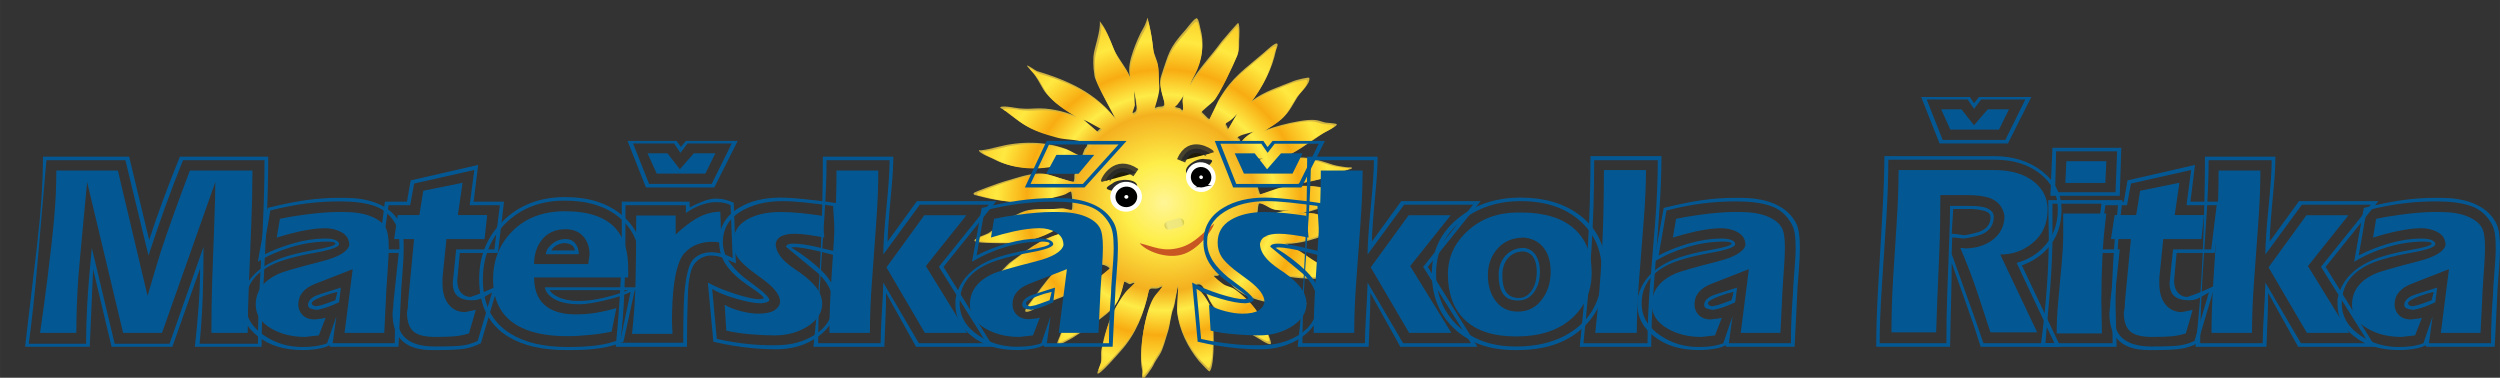 <?xml version="1.0" encoding="UTF-8"?>
<!DOCTYPE svg PUBLIC "-//W3C//DTD SVG 1.1//EN" "http://www.w3.org/Graphics/SVG/1.1/DTD/svg11.dtd">
<!-- Creator: CorelDRAW 2019 -->
<svg xmlns="http://www.w3.org/2000/svg" xml:space="preserve" width="192.617mm" height="29.104mm" version="1.1" style="shape-rendering:geometricPrecision; text-rendering:geometricPrecision; image-rendering:optimizeQuality; fill-rule:evenodd; clip-rule:evenodd"
viewBox="0 0 19261.66 2910.42"
 xmlns:xlink="http://www.w3.org/1999/xlink">
 <rect x="0" y="0" width="19261.66" height="2910.42" fill="#333333" stroke="none"/>
 <defs>
  <style type="text/css">
   <![CDATA[
    .str1 {stroke:#2B2B2B;stroke-width:67.25;stroke-miterlimit:22.926;stroke-opacity:0.871}
    .str0 {stroke:black;stroke-width:16.81;stroke-miterlimit:22.926}
    .fil6 {fill:none}
    .fil4 {fill:black}
    .fil2 {fill:#2B2B2B}
    .fil9 {fill:#C85622}
    .fil0 {fill:#D0B441}
    .fil3 {fill:white}
    .fil10 {fill:#035894;fill-rule:nonzero}
    .fil5 {fill:black;fill-opacity:0}
    .fil7 {fill:black;fill-opacity:0.871}
    .fil8 {fill:url(#id0)}
    .fil1 {fill:url(#id1)}
   ]]>
  </style>
  <linearGradient id="id0" gradientUnits="userSpaceOnUse" x1="8972.13" y1="1742.75" x2="9120.62" y2="1703.73">
   <stop offset="0" style="stop-opacity:1; stop-color:#D3C552"/>
   <stop offset="0.161" style="stop-opacity:1; stop-color:#F0E980"/>
   <stop offset="0.859" style="stop-opacity:1; stop-color:#EEE67B"/>
   <stop offset="1" style="stop-opacity:1; stop-color:#D2C942"/>
  </linearGradient>
  <radialGradient id="id1" gradientUnits="userSpaceOnUse" gradientTransform="matrix(1.306 -0.343 0.359 1.265 -3308 2668)" cx="8972.14" cy="1557.25" r="1444.57" fx="8972.14" fy="1557.25">
   <stop offset="0" style="stop-opacity:1; stop-color:#FFF596"/>
   <stop offset="0.161" style="stop-opacity:1; stop-color:#FEEE4A"/>
   <stop offset="0.361" style="stop-opacity:1; stop-color:#F4B01E"/>
   <stop offset="0.439" style="stop-opacity:1; stop-color:#FEEC47"/>
   <stop offset="0.541" style="stop-opacity:1; stop-color:#F8AC11"/>
   <stop offset="0.659" style="stop-opacity:1; stop-color:#FFE940"/>
   <stop offset="0.878" style="stop-opacity:1; stop-color:#F5B00D"/>
   <stop offset="1" style="stop-opacity:1; stop-color:#F5B00D"/>
  </radialGradient>
 </defs>
 <g id="Vrstva_x0020_1">
  <g id="sun-310144.svg">
   <path class="fil0" d="M8473.64 163.92c16.92,24.45 39.19,38.05 100.18,195.34 31.62,84 98.64,150.15 132.15,233.28 -16.03,-67.01 2.85,-135.93 24.41,-199.57 19.22,-55.8 47.79,-124.21 77.19,-173.91 25.02,-42.31 33.21,-84.35 33.41,-83.63 22.5,79.24 34.21,156.33 42.78,236.92 4.89,45.99 33.62,89.65 38.51,135.63 5.06,47.54 2.04,92.61 7.08,139.95 5.85,55.03 -41.54,181.18 -37.79,183.25 4.81,2.65 28.29,-8.41 34.19,-8.99 13.02,-1.27 39.52,1.68 44.55,-15.64 10.71,-36.87 -51.32,-141.92 -25.13,-217.93 62.85,-182.43 54.94,-210.29 191.32,-361.47 10.45,-11.58 71.96,-96.09 85.94,-85.61 15.25,11.44 20.58,58.13 25.65,75.98 32.71,115.2 16.96,223.99 -36.23,332.53 -14.57,29.75 -36.07,61.7 -42.73,93.96 69.24,-117.06 163.8,-214.51 242.85,-323.8 10.21,-14.11 125,-144.47 126.63,-143.57 16.56,9.12 9.84,112.97 8.79,131.62 -1.67,29.56 3.24,72.78 -8.17,100.62 -28.19,68.8 -139.19,309.9 -184.77,355.82 -21.98,22.13 -87.45,71.9 -100.09,93.26 -0.05,0.1 40.51,41.92 46.01,47 5.37,4.96 12.2,12.55 19.36,10.67 1.93,-0.51 62.94,-133.54 72.04,-148.92 104.84,-177.27 196.43,-231.23 349.91,-363.75 9.37,-8.09 89.28,-83.61 99.77,-65.61 7.38,12.67 -7.82,37.94 -10.31,49.98 -29.25,141.94 -97.22,273.45 -185.22,389.73 96.22,-74.82 216.91,-110.05 329.24,-155.78 10.35,-4.32 110,-29.59 112.26,-21.63 12.34,43.46 -69.72,112.46 -89.31,145.59 -33.39,53.56 -61.47,112.17 -107.92,156.84 -41.31,39.72 -93.05,69.21 -141.3,100.24 83.58,-29.42 169.68,-53.25 257.38,-68.21 46.14,-7.87 94.58,-14.88 141.31,-7.56 22.46,4.33 43.87,13.67 66.36,18.01 13.72,2.65 80.33,4.4 85.35,13.02 8.1,13.9 -85.18,57.67 -95.97,64.61 -115.82,72.46 -223.92,164.1 -357.06,206.67 73.86,-6.57 148.2,-21.88 222.57,-12.64 68.49,8.5 135.14,31.63 200.42,52.57 33.48,10.77 69.31,13.38 103.68,20.02 14.4,2.78 50.47,-3.95 43.2,8.35 -2.76,4.65 -38.1,12.78 -44.56,15.64 -162.61,72.18 -351.22,105.83 -528.48,123.12 -63.39,6.18 -154.56,-28.24 -157.23,-21.71 -2.62,6.4 21.03,84.37 23.94,84.31 22.11,-0.45 148.16,-54.01 191.68,-58.25 118.53,-11.56 246.64,-18.45 357.98,24.11 40.64,15.53 80.21,29.35 125.12,38.02 4.08,0.79 55.65,8.99 55.64,9.02 -0.07,0.11 -128.73,36.49 -157.5,49.26 -61.27,28.21 -125.65,48.77 -190.37,68.13 -31.15,8.83 -62.88,15.29 -94.83,20.64 48.59,-5.02 98.25,-9.43 146.76,-1.18 25.34,4.89 45.66,21.34 69.48,29.01 36.31,11.67 72.33,26.59 108.88,38.35 3.91,1.26 56.68,12.67 56.68,12.68 -1.94,9.38 -54.83,26.59 -64.23,32.63 -73.02,45.1 -156.14,72.14 -239.26,94.18 -55.36,13.22 -112.05,24.17 -169.36,23.65 96.46,37 173.64,106.39 262.11,157.02 16.47,9.08 131.58,69.42 126.21,85.01 -0.36,1.04 -111.84,28.41 -122.62,28.28 -224.09,-2.68 -360.51,-17.52 -551.96,-146.46 -12.25,-8.25 -42.72,-36.76 -59.13,-35.68 -10.65,0.71 -32.29,20.77 -41.42,26.65 -6.65,4.27 -23.87,2.22 -21.76,9.65 2.91,10.26 82.94,28.15 94.36,30.35 133.86,25.86 194.32,58.43 298.69,146.04 16.69,14.02 188.22,153.5 172.95,163.33 -7.33,4.71 -17.16,-5.86 -25.92,-5.01 -169.99,16.58 -387.58,-4.28 -523.59,-118.45 -12.65,-10.61 -104.78,-110.33 -104.82,-110.32 -5.07,0.33 -21.53,15.28 -32.11,16.31 -1.98,0.19 -22.1,-2.74 -23.84,2.33 -4.35,12.63 66.02,65.46 78.17,73.99 26.47,18.6 61.89,20.75 88.84,39.68 71.65,50.34 152.42,127.14 193.04,205.32 8.81,16.95 97.24,198.97 74.52,204.94 -19.23,5.05 -87.78,-42.19 -104.4,-51.34 -90.86,-50.07 -112.31,-88.1 -176.02,-131.01 -41.74,-28.12 -110.69,-53.03 -143.49,-88.35 -34.38,-37.02 -50.61,-78.96 -71.66,-122.97 -17.16,-35.86 -32.23,-82.69 -78.85,-62 -6.42,2.85 -17.08,5.5 -16.92,12.32 0.35,14.79 29.3,27.18 38.05,33.33 36.82,25.87 74.86,89.44 93.78,128.98 27.26,56.97 36.85,468.14 -11.51,491.48 -2.95,1.42 -72.23,-71.6 -80.25,-81.33 -81.92,-99.36 -152.47,-240.05 -166.29,-369.91 -2.26,-21.27 10.33,-202.42 7.71,-202.92 -6.96,-1.35 -27.83,144.46 -35.39,162.92 -24.82,60.58 -25.51,130.88 -47.11,193.58 -17.85,51.82 -31.22,117.9 -59.23,165.25 -16.36,27.65 -40.52,59.6 -52.41,88.61 -5.02,12.25 -72.5,111.56 -84.53,104.94 -2.17,-1.2 4.67,-55.46 2.35,-63.65 -35.17,-123.85 17.52,-465.13 95.72,-568.74 7.58,-10.05 61.66,-70.41 59.33,-78.62 -3.12,-11 -22.79,5.99 -34.19,8.98 -34.62,9.1 -65.41,-13.88 -73.91,27.3 -35.13,170.38 -98.05,327.15 -216.77,458.76 -7.87,8.72 -168.75,196.54 -176.7,168.54 -2.55,-8.97 19.12,-55.52 22.38,-64.96 12.02,-34.89 0.3,-79.88 7.81,-116.29 22.26,-107.95 54.98,-228.6 111.9,-324.85 24.04,-40.64 52.63,-90.72 86.92,-125.26 8.09,-8.15 64.65,-60.22 59.7,-62.95 -13.85,-7.63 -29.75,9.84 -42.84,7.31 -7.53,-1.45 -37.25,-23.82 -41.48,-16.67 -12.16,20.56 -21.11,119.79 -73.02,188.57 -47.31,62.68 -250.99,196.09 -323.11,242.47 -12.56,8.07 -113.35,62.59 -118.1,58.61 -10.12,-8.5 16.97,-62.62 20.3,-72.3 37.93,-110.09 93.01,-206.08 150.63,-303.5 37.45,-63.32 233.59,-208.94 232.96,-214.85 -1.62,-15.3 -54.38,-37.27 -65.68,-30.01 -8.41,5.41 -140.23,143.91 -171.86,171.22 -86.67,74.84 -190.89,95.04 -291.1,139.52 -26.93,11.95 -85.62,56.22 -116.38,50.27 -27.78,-5.36 63.68,-111.84 77.24,-130.59 44.38,-61.35 123.76,-170.62 185.29,-210.19 31.85,-20.48 76.47,-38.64 104.61,-62.94 12.93,-11.16 121.97,-59.33 120.85,-63.27 -7.33,-25.83 -96.61,-46.88 -87.29,-91.86l0.84 -8.42c-112.38,76.29 -199.32,185.59 -322.52,247.4 -29.61,14.85 -34.07,15.17 -65.33,25.74 -28.11,8.13 -57.03,10.94 -86.22,9.88 -18.02,-0.97 -143.17,10.35 -145.11,6.62 -2.09,-4.02 77.91,-89.49 90.41,-98.6 206.83,-150.68 242.07,-189.66 498.61,-257.07 14.03,-3.69 -5.21,-12.29 -6.25,-22 -1.58,-14.9 2.44,-33 -8.68,-44.98 -3.17,-3.41 -6,-9.31 -10.73,-9 -8.78,0.58 -12.35,12.28 -19.67,16.99 -34.79,22.37 -71.11,37.05 -105.66,59.27 -109.42,70.37 -267.31,111.93 -398.92,104.83 -25.74,-1.39 -223.31,2.48 -218.39,-21.39 4.09,-19.79 89.65,-44.65 106.7,-55.62 91.34,-58.73 221.15,-170.36 328.36,-180.82 76.21,-7.43 153.87,-1.82 230.1,-9.26 23.07,-2.24 64.55,18.89 84.31,9.36 10.58,-5.1 4.17,-139.66 -8.12,-143.61 -13.91,-4.48 -43.15,17.09 -54.91,22.31 -38.68,17.17 -208.23,54.21 -252.84,58.56 -144.29,14.07 -281.64,-10.83 -417.78,-47.78 -7.26,-1.98 -26.87,-4.74 -21.44,-18 3.61,-8.81 207.12,-82 232.08,-88.56 97.77,-25.69 224.94,-77.81 326.45,-58.21 33.33,6.44 192.17,63.74 208.75,59.38 12.06,-3.17 7.42,-44.68 9.27,-53.64 3.34,-16.22 32.01,-49.67 31.02,-63.3 -1.05,-14.5 -137.25,-23.02 -156.19,-18.04 -160.56,42.19 -356.76,38.4 -501.74,-41.48 -15.48,-8.54 -113,-44.47 -108.56,-66.01 0.81,-3.93 8.31,1.07 12.44,0.67 41.57,-4.05 87.04,-14.99 127.46,-25.61 175.62,-46.15 369.3,-46.73 535.56,16.83 15.68,5.99 105.07,59.58 116.84,52.01 5.28,-3.39 16.06,-43.43 21.7,-52.97 8.94,-13.55 19.95,-21.3 21.59,-37.69 -67.7,-52.29 -161.11,-39.35 -240.75,-58.34 -105.85,-28.74 -198.55,-55.88 -286.56,-117.72 -39.7,-27.89 -80.61,-61.4 -119.66,-90.66 -1.97,-1.48 -27.69,-12.86 -25.24,-17.01 9.02,-15.24 97.48,-0.22 110.91,2.37 49.45,9.55 107.98,9.29 156.87,6.05 106.58,-5.99 211.81,19.29 310.76,55.65l-0.33 -0.18c-84.12,-50.05 -193.75,-118.36 -245.99,-202.39 -24.08,-41.32 -55.12,-102.61 -88.27,-138.31 -2.77,-2.99 -42.24,-44.05 -37.37,-45.33 10.52,-2.76 64.35,38.46 77.45,42.68 145.67,45.37 420.64,129.75 595.03,355.72 28.92,37.47 -156.4,-279.23 -153.39,-325.81 -4.67,-30.69 -5.61,-39.17 -6.35,-47.67 -2.7,-30.8 -2.29,-61.54 -1.13,-92.38 3.71,-65.7 57.36,-194.15 48.98,-273.93l0.02 0.01zm257.05 514.6c4.4,31.61 3.78,63.62 5.51,95.42 0.34,6.3 1.04,12.58 1.56,18.87 0.06,2.37 0.16,2.75 -0.5,5.75 -1.62,7.34 -3.92,13.4 -6.44,20.66 -3.52,10.15 -6.34,17.17 -9.15,27.49 -1.43,5.24 -3.45,12.68 -1.85,18.31 0.31,1.09 1.04,2.02 1.55,3.04 0.93,0.57 1.72,1.42 2.77,1.71 4.85,1.34 12.63,-1.99 16.49,-4.14 14.43,-8.04 16.76,-23.83 16.28,-38.64 -0.43,-13.24 -3.35,-26.37 -5.28,-39.44 -1.45,-9.91 -2.24,-19.9 -3.73,-29.81 -2.68,-17.8 -4.9,-30.05 -9.01,-47.98 -1.82,-7.91 -3.99,-15.74 -5.99,-23.61l-2.21 -7.63zm-397.89 230.48c20.06,16.48 101.33,86.46 120.38,104l28.99 -27.31c-12.77,-3.69 -113.93,-62.89 -126.49,-67.19 -3.53,-1.21 -9.53,-3.7 -12.01,-4.69l-10.87 -4.81zm789.57 -193.32c-14.51,26.95 -32.45,52.01 -51.5,76.13 -4.24,5.27 -21.13,17.89 -22.43,21.65 -4.61,13.4 34.18,17.15 42.52,20.34 7.82,2.99 16.24,21.37 20.41,14.33 0.65,-1.39 1.53,-2.71 1.97,-4.18 0.97,-3.31 1.83,-6.67 2.26,-10.08 0.95,-7.54 0.42,-17.35 -0.19,-24.81 -1.14,-14.11 -2.92,-25.46 -3.46,-39.57 -0.51,-13.63 3.02,-25.37 6.18,-38.59l4.24 -15.22zm417.6 148.74c-18.07,18.45 -34.5,38.86 -56.07,53.78 -20.78,14.38 -5.81,3.01 -24.79,15.46 -5.49,3.6 -12.62,7.99 -14.29,14.84 -2.1,8.63 3.97,17.28 8.51,24.14 4.44,6.41 3.11,17.17 10.05,20.99 1.4,0.77 41.22,-69.68 44.14,-74.62 10.51,-18.07 21.28,-36 32.03,-53.93l0.42 -0.66zm133.29 139.16l-22.57 6.41 -26.04 6.77c-28.1,7.29 -55.53,14.77 -80.28,29.89 -20.3,13.05 2.02,16.14 8.33,29.32 0.78,1.63 8.11,29.38 8.32,29.33 6.69,-1.76 13.77,-24.29 16.56,-27.99 22.13,-27.41 52.44,-47.19 82.27,-66.02l13.41 -7.71zm-38.02 197.54c-2.92,0.74 -4.56,1.57 -5.75,4.11 0.05,0.33 0,0.69 0.15,1 3.57,7.02 13.01,16.73 18.55,22.47 3.19,3.31 7.95,8.06 11.57,11.14 0.14,0.12 3.39,3.07 5.01,3.39 1.96,0.38 8.98,-2.15 10.21,-2.55 6.18,-1.98 15.14,-5.19 20.6,-7.15 7.13,-2.56 14.23,-5.15 21.34,-7.72 7.84,-2.81 15.67,-5.62 23.5,-8.42l1.62 -0.56c-7.03,0.76 -7.17,0.83 -19.22,0.58 -14.46,-0.3 -28.56,-2.29 -42.53,-5.83 -4.5,-1.14 -9.19,-3.23 -13.58,-4.66 -5.27,-1.72 -11.29,-3.6 -16.73,-4.72 -2.66,-0.55 -5.36,-0.84 -8.04,-1.26l-6.7 0.18zm69.51 364.85c-12.55,0.83 -13.05,54.57 -14.78,62.97 -6.48,31.4 -63.09,75.21 -12.7,70.3 16.21,-1.69 32.18,-5.3 47.65,-10.22 24.33,-7.73 38.16,-13.85 61.47,-23.8 12.91,-5.5 25.16,-11.1 38.49,-15.69 45.08,-15.53 92.6,-24.86 139.85,-31.57 -31.66,3.96 -63.82,5.48 -95.71,3.17 -19.61,-1.42 -23.64,-2.38 -39.82,-5.14 -38.71,-7.48 -86.11,-52.56 -124.45,-50.02zm-67.82 206.89c-4.55,1.2 -20.79,45.36 -14.1,50.98 7.8,4.35 24.96,4.68 33.56,5.08 10.59,0.49 24.77,0.72 35.23,0.8 33.45,0.24 66.9,-0.03 100.35,0.24 -41.51,-5.19 -83.95,-10.76 -121.84,-29.04 -6.72,-3.25 -9.91,-5.45 -15.55,-9.06 -7.23,-4.87 -9.15,-21.23 -17.64,-19l-0.01 0z"/>
   <path class="fil1" d="M8484.58 191.11c16.62,23.96 38.49,37.28 98.33,191.47 31.02,82.34 96.85,147.16 129.72,228.64 -15.7,-65.68 2.91,-133.28 24.15,-195.7 18.93,-54.72 47.07,-121.82 76,-170.58 24.63,-41.5 32.71,-82.73 32.91,-82.02 22.06,77.67 33.51,153.26 41.87,232.28 4.78,45.09 32.99,87.87 37.76,132.96 4.93,46.61 1.93,90.8 6.85,137.22 5.71,53.95 -40.97,177.69 -37.29,179.71 4.73,2.6 27.82,-8.27 33.62,-8.83 12.81,-1.26 38.85,1.62 43.81,-15.38 10.55,-36.16 -50.34,-139.11 -24.54,-213.66 61.92,-178.93 54.16,-206.24 188.35,-354.55 10.27,-11.36 70.8,-94.27 84.53,-84 14.99,11.2 20.19,56.98 25.16,74.48 32.07,112.94 16.5,219.62 -35.87,326.07 -14.35,29.18 -35.51,60.51 -42.07,92.15 68.14,-114.83 161.17,-210.45 238.95,-317.66 10.05,-13.84 122.99,-141.74 124.59,-140.86 16.27,8.93 9.59,110.76 8.54,129.05 -1.66,28.99 3.13,71.35 -8.1,98.67 -27.77,67.48 -137.06,303.96 -181.9,349.01 -21.62,21.72 -86.02,70.56 -98.45,91.51 -0.06,0.1 39.78,41.07 45.19,46.05 5.27,4.86 11.98,12.3 19.02,10.45 1.89,-0.5 61.97,-130.98 70.92,-146.07 103.2,-173.89 193.27,-226.86 344.23,-356.91 9.22,-7.94 87.83,-82.05 98.13,-64.4 7.25,12.42 -7.72,37.2 -10.17,49.01 -28.86,139.2 -95.77,268.2 -182.36,382.29 94.63,-73.43 213.3,-108.06 323.74,-152.98 10.19,-4.24 108.16,-29.09 110.37,-21.28 12.1,42.6 -68.62,110.32 -87.9,142.81 -32.86,52.55 -60.51,110.04 -106.2,153.87 -40.63,38.97 -91.51,67.93 -138.97,98.38 82.18,-28.9 166.84,-52.32 253.05,-67.05 45.37,-7.75 92.99,-14.66 138.91,-7.52 22.08,4.24 43.12,13.38 65.22,17.62 13.49,2.59 78.96,4.26 83.89,12.71 7.95,13.62 -83.77,56.6 -94.39,63.41 -113.9,71.13 -220.23,161.07 -351.14,202.9 72.61,-6.5 145.69,-21.55 218.8,-12.55 67.32,8.29 132.82,30.92 196.97,51.41 32.89,10.53 68.11,13.07 101.89,19.56 14.16,2.72 49.61,-3.91 42.46,8.15 -2.71,4.57 -37.46,12.56 -43.81,15.37 -159.9,70.89 -345.35,104.02 -519.57,121.09 -62.32,6.11 -151.91,-27.58 -154.54,-21.18 -2.59,6.28 20.61,82.71 23.46,82.66 21.74,-0.46 145.69,-53.06 188.47,-57.25 116.53,-11.42 242.46,-18.27 351.88,23.38 39.93,15.21 78.82,28.73 122.96,37.2 4.01,0.77 54.7,8.78 54.68,8.8 -0.06,0.11 -126.56,35.88 -154.85,48.41 -60.25,27.71 -123.55,47.92 -187.19,66.95 -30.62,8.67 -61.81,15.03 -93.22,20.3 47.76,-4.95 96.58,-9.32 144.26,-1.27 24.9,4.79 44.86,20.9 68.27,28.4 35.68,11.43 71.09,26.03 107,37.54 3.85,1.23 55.71,12.37 55.71,12.39 -1.91,9.2 -53.92,26.11 -63.16,32.04 -71.81,44.28 -153.54,70.85 -235.26,92.52 -54.43,12.99 -110.17,23.78 -166.5,23.3 94.8,36.21 170.61,104.21 257.53,153.78 16.19,8.89 129.29,67.98 124,83.26 -0.36,1.04 -109.95,27.94 -120.56,27.82 -220.26,-2.46 -354.37,-16.92 -542.45,-143.21 -12.03,-8.08 -41.96,-36.02 -58.09,-34.94 -10.48,0.7 -31.76,20.38 -40.75,26.15 -6.53,4.2 -23.46,2.2 -21.39,9.49 2.86,10.06 81.51,27.54 92.73,29.69 131.57,25.26 190.97,57.16 293.5,142.99 16.4,13.73 184.91,150.38 169.88,160.03 -7.2,4.62 -16.86,-5.74 -25.47,-4.89 -167.11,16.37 -380.97,-3.93 -514.59,-115.79 -12.42,-10.39 -102.91,-108.11 -102.95,-108.1 -4.98,0.33 -21.17,15 -31.58,16.02 -1.94,0.19 -21.71,-2.68 -23.43,2.29 -4.29,12.39 64.85,64.14 76.78,72.51 26.01,18.22 60.83,20.29 87.31,38.84 70.38,49.31 149.73,124.56 189.59,201.19 8.65,16.62 95.44,195.03 73.11,200.9 -18.91,4.97 -86.26,-41.31 -102.59,-50.28 -89.28,-49.03 -110.33,-86.29 -172.93,-128.33 -41.01,-27.54 -108.76,-51.91 -140.98,-86.52 -33.77,-36.29 -49.69,-77.39 -70.35,-120.54 -16.84,-35.14 -31.62,-81.06 -77.46,-60.74 -6.32,2.8 -16.79,5.41 -16.64,12.1 0.33,14.5 28.78,26.63 37.37,32.65 36.17,25.34 73.53,87.64 92.09,126.41 26.75,55.84 35.88,459.01 -11.68,481.9 -2.91,1.4 -70.95,-70.15 -78.83,-79.68 -80.45,-97.37 -149.69,-235.27 -163.17,-362.6 -2.21,-20.85 10.3,-198.48 7.72,-198.97 -6.84,-1.31 -27.46,141.67 -34.91,159.78 -24.44,59.41 -25.17,128.34 -46.45,189.84 -17.59,50.82 -30.79,115.63 -58.35,162.08 -16.1,27.12 -39.88,58.46 -51.59,86.92 -4.94,12.01 -71.35,109.44 -83.16,102.95 -2.13,-1.17 4.63,-54.38 2.35,-62.4 -34.48,-121.43 17.58,-456.08 94.52,-557.75 7.46,-9.85 60.67,-69.07 58.39,-77.13 -3.07,-10.78 -22.42,5.89 -33.62,8.84 -34.03,8.94 -64.29,-13.57 -72.67,26.82 -34.67,167.08 -96.63,320.86 -213.43,449.97 -7.74,8.56 -166.02,192.84 -173.82,165.39 -2.5,-8.8 18.85,-54.46 22.05,-63.72 11.84,-34.21 0.36,-78.32 7.76,-114.03 21.97,-105.86 54.23,-224.19 110.25,-318.59 23.66,-39.87 51.8,-88.99 85.53,-122.88 7.97,-8 63.6,-59.1 58.73,-61.78 -13.6,-7.47 -29.25,9.68 -42.11,7.21 -7.4,-1.42 -36.6,-23.34 -40.76,-16.32 -11.97,20.16 -20.84,117.46 -71.92,184.95 -46.55,61.49 -246.85,192.44 -317.79,237.97 -12.35,7.92 -111.47,61.45 -116.13,57.55 -9.95,-8.33 16.72,-61.42 20.01,-70.91 37.35,-107.96 91.57,-202.13 148.29,-297.69 36.85,-62.11 229.77,-205.04 229.16,-210.83 -1.59,-15 -53.42,-36.51 -64.54,-29.38 -8.27,5.31 -137.96,141.2 -169.07,168 -85.26,73.45 -187.72,93.33 -286.25,137.01 -26.48,11.74 -84.2,55.18 -114.43,49.38 -27.3,-5.24 62.68,-109.72 76.02,-128.11 43.68,-60.19 121.79,-167.39 182.3,-206.23 31.32,-20.1 75.19,-37.94 102.88,-61.79 12.71,-10.95 119.94,-58.25 118.84,-62.12 -7.19,-25.32 -94.93,-45.9 -85.74,-90.01l0.84 -8.26c-110.53,74.88 -196.07,182.12 -317.24,242.81 -29.12,14.59 -33.5,14.9 -64.23,25.29 -27.64,7.99 -56.07,10.77 -84.77,9.75 -17.7,-0.94 -140.73,10.25 -142.64,6.59 -2.05,-3.94 76.65,-87.8 88.94,-96.74 203.43,-147.89 238.1,-186.14 490.33,-252.42 13.79,-3.62 -5.11,-12.04 -6.12,-21.56 -1.55,-14.61 2.42,-32.36 -8.51,-44.1 -3.11,-3.34 -5.89,-9.13 -10.53,-8.82 -8.64,0.58 -12.15,12.05 -19.35,16.67 -34.23,21.96 -69.93,36.39 -103.91,58.19 -107.61,69.08 -262.85,109.93 -392.22,103.07 -25.3,-1.34 -219.52,2.59 -214.66,-20.82 4.03,-19.41 88.16,-43.85 104.92,-54.61 89.83,-57.65 217.52,-167.2 322.92,-177.53 74.92,-7.34 151.25,-1.9 226.18,-9.24 22.69,-2.22 63.44,18.48 82.88,9.12 10.4,-5.01 4.2,-136.95 -7.87,-140.81 -13.67,-4.38 -42.44,16.78 -53.99,21.91 -38.05,16.86 -204.74,53.3 -248.59,57.59 -141.85,13.91 -276.84,-10.42 -410.63,-46.56 -7.14,-1.93 -26.41,-4.63 -21.06,-17.63 3.55,-8.64 203.65,-80.55 228.19,-87 96.13,-25.26 221.18,-76.45 320.93,-57.3 32.76,6.29 188.86,62.36 205.16,58.08 11.85,-3.12 7.32,-43.82 9.14,-52.61 3.3,-15.9 31.51,-48.72 30.54,-62.09 -1.02,-14.21 -134.89,-22.47 -153.51,-17.58 -157.87,41.48 -350.73,37.91 -493.16,-40.32 -15.22,-8.36 -111.05,-43.53 -106.67,-64.65 0.8,-3.85 8.16,1.05 12.22,0.65 40.87,-4.01 85.58,-14.76 125.32,-25.21 172.67,-45.37 363.04,-46.07 526.42,16.14 15.41,5.87 103.24,58.35 114.81,50.92 5.2,-3.33 15.83,-42.6 21.38,-51.96 8.78,-13.29 19.61,-20.9 21.24,-36.97 -66.51,-51.22 -158.34,-38.47 -236.61,-57.04 -104.02,-28.1 -195.13,-54.65 -281.6,-115.22 -39,-27.32 -79.19,-60.15 -117.55,-88.82 -1.93,-1.45 -27.21,-12.59 -24.8,-16.66 8.88,-14.95 95.83,-0.28 109.02,2.25 48.6,9.33 106.14,9.03 154.2,5.82 104.77,-5.94 208.19,18.77 305.43,54.35l-0.33 -0.17c-82.65,-49.02 -190.35,-115.92 -241.65,-198.28 -23.64,-40.49 -54.1,-100.58 -86.66,-135.56 -2.73,-2.92 -41.49,-43.16 -36.7,-44.42 10.34,-2.71 63.22,37.67 76.09,41.79 143.17,44.39 413.37,126.94 584.63,348.38 28.41,36.72 -153.52,-273.7 -150.53,-319.37 -4.57,-30.1 -5.48,-38.41 -6.21,-46.74 -2.63,-30.2 -2.2,-60.34 -1.03,-90.59 3.69,-64.42 56.52,-190.4 48.35,-268.63l0.02 0.01zm252.3 504.4c4.29,31 3.66,62.39 5.33,93.57 0.34,6.18 1.02,12.33 1.52,18.5 0.06,2.33 0.16,2.69 -0.49,5.64 -1.59,7.19 -3.86,13.13 -6.35,20.26 -3.47,9.95 -6.24,16.84 -9.01,26.96 -1.41,5.14 -3.4,12.44 -1.83,17.96 0.3,1.07 1.01,1.98 1.52,2.97 0.91,0.56 1.69,1.4 2.72,1.68 4.76,1.31 12.41,-1.96 16.22,-4.07 14.18,-7.89 16.49,-23.37 16.03,-37.9 -0.42,-12.98 -3.28,-25.85 -5.16,-38.67 -1.43,-9.72 -2.19,-19.5 -3.65,-29.23 -2.62,-17.45 -4.79,-29.45 -8.82,-47.04 -1.78,-7.75 -3.91,-15.43 -5.87,-23.14l-2.16 -7.49zm-391.3 226.28c19.71,16.15 99.54,84.7 118.26,101.89l28.52 -26.8c-12.55,-3.61 -111.95,-61.59 -124.3,-65.79 -3.46,-1.19 -9.36,-3.62 -11.79,-4.59l-10.69 -4.71zm776.28 -190.1c-14.29,26.43 -31.94,51.02 -50.68,74.68 -4.18,5.17 -20.79,17.56 -22.07,21.24 -4.55,13.15 33.59,16.79 41.79,19.92 7.68,2.93 15.94,20.94 20.04,14.04 0.65,-1.37 1.51,-2.66 1.94,-4.11 0.97,-3.23 1.81,-6.53 2.23,-9.88 0.94,-7.39 0.42,-17.01 -0.16,-24.32 -1.12,-13.83 -2.85,-24.96 -3.37,-38.8 -0.5,-13.37 2.98,-24.88 6.1,-37.85l4.18 -14.92zm410.38 145.55c-17.79,18.11 -33.95,38.13 -55.16,52.77 -20.44,14.12 -5.72,2.96 -24.38,15.18 -5.41,3.54 -12.41,7.85 -14.06,14.55 -2.08,8.47 3.88,16.96 8.35,23.67 4.36,6.29 3.04,16.84 9.86,20.58 1.37,0.76 40.56,-68.35 43.44,-73.2 10.35,-17.73 20.94,-35.31 31.53,-52.91l0.42 -0.64zm130.9 136.37l-22.18 6.3 -25.6 6.65c-27.63,7.17 -54.6,14.52 -78.94,29.36 -19.97,12.82 1.97,15.83 8.16,28.75 0.77,1.6 7.96,28.8 8.16,28.75 6.58,-1.73 13.55,-23.83 16.29,-27.45 21.79,-26.9 51.59,-46.32 80.93,-64.79l13.18 -7.57zm-37.52 193.71c-2.86,0.73 -4.47,1.54 -5.65,4.04 0.05,0.32 0,0.68 0.15,0.97 3.51,6.88 12.78,16.41 18.21,22.02 3.14,3.25 7.81,7.9 11.37,10.92 0.14,0.12 3.33,3.01 4.93,3.32 1.92,0.37 8.82,-2.12 10.04,-2.5 6.07,-1.96 14.88,-5.11 20.25,-7.03 7,-2.51 13.99,-5.06 20.98,-7.59 7.71,-2.76 15.41,-5.52 23.11,-8.27l1.59 -0.55c-6.92,0.75 -7.05,0.82 -18.89,0.59 -14.22,-0.29 -28.08,-2.24 -41.81,-5.69 -4.43,-1.12 -9.03,-3.16 -13.34,-4.57 -5.18,-1.68 -11.1,-3.52 -16.45,-4.62 -2.61,-0.53 -5.26,-0.81 -7.9,-1.22l-6.59 0.18zm68.06 357.7c-12.34,0.83 -12.87,53.52 -14.58,61.76 -6.39,30.8 -62.08,73.79 -12.53,68.94 15.93,-1.67 31.63,-5.22 46.85,-10.05 23.91,-7.6 37.52,-13.61 60.44,-23.38 12.69,-5.41 24.73,-10.9 37.84,-15.42 44.32,-15.26 91.04,-24.43 137.5,-31.05 -31.12,3.91 -62.75,5.42 -94.09,3.18 -19.27,-1.39 -23.23,-2.32 -39.14,-5.02 -38.04,-7.3 -84.61,-51.48 -122.29,-48.96l0 0zm-66.82 202.92c-4.47,1.17 -20.47,44.49 -13.9,49.99 7.67,4.26 24.53,4.58 32.98,4.96 10.42,0.47 24.35,0.7 34.63,0.76 32.88,0.21 65.76,-0.07 98.65,0.17 -40.81,-5.06 -82.51,-10.5 -119.75,-28.4 -6.6,-3.17 -9.74,-5.32 -15.28,-8.86 -7.1,-4.77 -8.98,-20.82 -17.33,-18.62l0 0z"/>
   <g>
    <path class="fil2" d="M8733.05 1428.57c3.48,11.95 19.12,13.99 28.9,6.89 0.72,-61.45 -144.48,-61.73 -189.34,-23.09 -9.55,8.23 -63.62,32.22 -39.37,45.54 63.84,35.06 108.67,-25.28 168.59,-22.1 16.38,0.87 28.88,6.25 46.2,7.17l-14.98 -14.41zm0 0l0 0 0 0z"/>
   </g>
   <path class="fil3" d="M8707.82 1626.84c-65.08,17.1 -131.94,-18.7 -149.33,-79.97 -17.4,-61.27 21.25,-124.8 86.33,-141.9 65.08,-17.1 131.94,18.71 149.34,79.97 17.4,61.27 -21.26,124.8 -86.34,141.9z"/>
   <path class="fil4" d="M8697.46 1585.05c-40.26,10.58 -81.56,-11.36 -92.25,-49 -10.69,-37.64 13.28,-76.74 53.54,-87.32 40.27,-10.57 81.57,11.36 92.26,49.01 10.69,37.64 -13.29,76.73 -53.55,87.31z"/>
   <g id="_1169092560">
    <path class="fil5" d="M8697.46 1585.05c-40.26,10.58 -81.56,-11.36 -92.25,-49 -10.69,-37.64 13.28,-76.74 53.54,-87.32 40.27,-10.57 81.57,11.36 92.26,49.01 10.69,37.64 -13.29,76.73 -53.55,87.31z"/>
    <path class="fil6 str0" d="M8697.46 1585.05c-40.26,10.58 -81.56,-11.36 -92.25,-49 -10.69,-37.64 13.28,-76.74 53.54,-87.32 40.27,-10.57 81.57,11.36 92.26,49.01 10.69,37.64 -13.29,76.73 -53.55,87.31z"/>
   </g>
   <path class="fil3" d="M8684.33 1538.8c-12.85,3.38 -26.06,-3.69 -29.49,-15.78 -3.44,-12.1 4.2,-24.64 17.05,-28.01 12.86,-3.38 26.06,3.68 29.5,15.78 3.43,12.09 -4.21,24.63 -17.06,28.01z"/>
   <g id="_1169092152">
    <path class="fil5" d="M8684.33 1538.8c-12.85,3.38 -26.06,-3.69 -29.49,-15.78 -3.44,-12.1 4.2,-24.64 17.05,-28.01 12.86,-3.38 26.06,3.68 29.5,15.78 3.43,12.09 -4.21,24.63 -17.06,28.01z"/>
    <path class="fil6 str0" d="M8684.33 1538.8c-12.85,3.38 -26.06,-3.69 -29.49,-15.78 -3.44,-12.1 4.2,-24.64 17.05,-28.01 12.86,-3.38 26.06,3.68 29.5,15.78 3.43,12.09 -4.21,24.63 -17.06,28.01z"/>
   </g>
   <path class="fil7 str1" d="M8516.44 1393.5c-0.17,-0.59 77.81,-172.2 235.37,-63m-235.37 63l0 0 0 0z"/>
   <g>
    <path class="fil2" d="M9162.29 1315.78c3.32,11.99 -8.14,21.15 -19.6,19.63 -31.99,-52.85 84.05,-121.78 139.69,-109.55 11.85,2.6 67.38,-2.21 54.78,20.79 -33.16,60.56 -99.87,29.53 -146.19,60.62 -12.66,8.5 -19.91,19.08 -33.3,28.06l4.62 -19.55zm0 0l0 0 0 0z"/>
   </g>
   <path class="fil3" d="M9283.84 1475.48c60.81,-15.98 96.01,-78.6 78.61,-139.87 -17.4,-61.27 -80.8,-97.98 -141.61,-82 -60.82,15.98 -96.01,78.6 -78.62,139.87 17.4,61.27 80.81,97.98 141.62,82z"/>
   <path class="fil4" d="M9273.48 1433.69c37.62,-9.89 59.45,-48.42 48.76,-86.06 -10.68,-37.64 -49.85,-60.14 -87.47,-50.26 -37.62,9.89 -59.46,48.42 -48.77,86.06 10.69,37.64 49.85,60.14 87.48,50.26z"/>
   <g>
    <path class="fil5" d="M9273.48 1433.69c37.62,-9.89 59.45,-48.42 48.76,-86.06 -10.68,-37.64 -49.85,-60.14 -87.47,-50.26 -37.62,9.89 -59.46,48.42 -48.77,86.06 10.69,37.64 49.85,60.14 87.48,50.26z"/>
    <path class="fil6 str0" d="M9273.48 1433.69c37.62,-9.89 59.45,-48.42 48.76,-86.06 -10.68,-37.64 -49.85,-60.14 -87.47,-50.26 -37.62,9.89 -59.46,48.42 -48.77,86.06 10.69,37.64 49.85,60.14 87.48,50.26z"/>
   </g>
   <path class="fil3" d="M9260.34 1387.44c12.01,-3.16 18.97,-15.52 15.53,-27.61 -3.43,-12.1 -15.95,-19.34 -27.96,-16.19 -12.01,3.16 -18.97,15.52 -15.53,27.62 3.43,12.09 15.95,19.33 27.96,16.18z"/>
   <g>
    <path class="fil5" d="M9260.34 1387.44c12.01,-3.16 18.97,-15.52 15.53,-27.61 -3.43,-12.1 -15.95,-19.34 -27.96,-16.19 -12.01,3.16 -18.97,15.52 -15.53,27.62 3.43,12.09 15.95,19.33 27.96,16.18z"/>
    <path class="fil6 str0" d="M9260.34 1387.44c12.01,-3.16 18.97,-15.52 15.53,-27.61 -3.43,-12.1 -15.95,-19.34 -27.96,-16.19 -12.01,3.16 -18.97,15.52 -15.53,27.62 3.43,12.09 15.95,19.33 27.96,16.18z"/>
   </g>
   <path class="fil7 str1" d="M9320.4 1182.24c-0.17,-0.59 -150.28,-112.27 -220.53,56.79m220.53 -56.79l0 0 0 0z"/>
   <path class="fil8" d="M8997.36 1703.39l81.89 -21.52c18.56,-4.88 37.73,5.65 42.8,23.51l0.26 0.91c5.07,17.86 -5.87,36.3 -24.44,41.18l-81.89 21.51c-18.57,4.88 -37.73,-5.64 -42.8,-23.5l-0.26 -0.91c-5.07,-17.87 5.87,-36.3 24.44,-41.18z"/>
   <path class="fil9" d="M9103.18 1962.6c-125.73,33.04 -278.05,-31.2 -322.57,-89.01 112.43,28.38 181.32,68.2 307.04,35.17 125.73,-33.04 191.5,-131.42 268.24,-186.34 -19.33,59.14 -126.98,207.14 -252.71,240.18l0 0z"/>
  </g>
  <path class="fil10" d="M330.95 1206.85l663.86 0 154.23 642.85c64.81,-198.7 143.78,-412.98 236.93,-642.85l680.4 0c0,162.33 -4.05,326.29 -12.15,491.87 -8.1,165.59 -16.54,337.34 -25.31,515.26 -8.78,177.91 -13.16,330.51 -13.16,457.78l-514.35 0c10.8,-93.5 20.25,-194.8 28.34,-304.54 8.1,-109.74 12.16,-209.74 12.16,-300.64l-213.98 605.18 -468.11 0 -142.42 -598.04 -25.99 598.04 -498.15 0c29.7,-249.35 60.08,-506.49 91.13,-771.42 31.05,-264.93 46.57,-496.09 46.57,-693.49zm26.66 27.27c-6.75,75.32 -20.25,232.14 -40.83,470.45 -20.25,238.31 -33.75,390.58 -40.5,456.81 -14.86,161.04 -33.08,323.37 -54.68,487l441.45 0c0,-89.61 3.04,-190.58 9.12,-302.91 6.07,-112.34 17.54,-257.47 35.09,-435.39l176.18 738.3 422.88 0 261.56 -746.09c0,141.56 -2.02,268.83 -6.07,381.81 -4.05,112.99 -11.82,234.42 -23.97,364.28l449.55 0c0,-135.06 4.39,-279.86 12.83,-434.4 13.83,-261.04 21.6,-404.54 22.95,-430.52 9.78,-205.19 14.84,-388.3 14.84,-549.34l-627.74 0c-92.14,227.27 -180.89,472.07 -266.29,734.73l-177.86 -734.73 -608.51 0zm76.61 79.87l473.85 0 228.83 966.22c43.19,-149.35 77.62,-264.28 103.27,-344.8 18.91,-59.74 54.68,-162.99 107.33,-309.74 33.75,-93.5 72.22,-197.4 115.42,-311.68l481.95 0c0,138.96 -3.04,279.54 -9.11,421.75 -6.07,142.2 -12.15,291.87 -18.23,449.02 -6.08,157.14 -9.11,283.76 -9.11,379.86l-279.45 0c0,-148.05 2.02,-282.46 6.08,-403.24 4.04,-120.78 9.1,-260.39 15.18,-418.83 6.08,-158.43 9.11,-272.07 9.11,-340.9l-411.06 1162.97 -299.71 0 -277.42 -1162.97c-41.85,444.15 -64.13,685.7 -66.82,724.66 -10.8,151.95 -16.21,298.05 -16.21,438.31l-279.44 0c20.58,-138.96 39.82,-280.52 57.7,-424.67 23.3,-187.01 40.5,-341.88 51.3,-464.6 11.15,-122.73 16.54,-243.18 16.54,-361.36z"/>
  <path id="1" class="fil10" d="M2537.29 2660.07c-17.54,11.04 -45.23,19.81 -83.02,26.62 -37.8,6.82 -78.98,10.39 -123.53,10.39 -141.75,0 -257.17,-35.71 -346.27,-107.46 -83.7,-66.23 -125.55,-146.43 -125.55,-240.26l0 -42.85c22.95,-122.4 97.88,-215.91 224.09,-281.17 77.29,-40.26 187.32,-72.72 329.75,-97.72 114.06,-19.48 171.1,-36.37 171.1,-50.65 0,-10.39 -20.92,-15.59 -62.77,-15.59 -90.45,0 -182.58,13.96 -276.41,41.89 -93.83,27.92 -179.89,65.9 -258.18,113.96l74.91 -414.93c106.66,-26.63 203.52,-46.43 290.6,-59.09 87.07,-12.67 172.45,-18.83 256.16,-18.83l46.57 0c87.75,0 164.7,11.68 230.85,35.06 81,28.57 141.07,73.38 180.22,134.41 17.56,24.68 29.37,54.22 35.44,88.64 6.08,34.41 9.12,78.24 9.12,131.49 0,49.35 -3.38,114.93 -10.13,196.75 -6.75,81.82 -10.12,131.82 -10.12,150l-20.25 411.03 -526.51 0 -6.07 -11.69zm-16.54 -15.58l70.88 -208.44 -28.69 208.44 478.58 0c0,-72.73 1.68,-141.23 4.72,-204.87 3.03,-63.96 6.74,-125 11.47,-183.44 0,-23.37 2.03,-59.09 6.07,-107.46 9.45,-112.99 14.18,-191.88 14.18,-236.04 0,-46.75 -2.36,-84.74 -7.09,-114.28 -4.72,-29.22 -13.83,-55.52 -27.34,-78.9 -37.79,-64.93 -90.44,-109.41 -157.94,-132.79 -67.16,-23.37 -156.93,-35.06 -268.98,-35.06 -83.7,0 -168.76,5.19 -255.83,15.91 -87.08,10.71 -179.88,28.89 -278.1,54.22l-60.75 346.74c71.89,-37.66 150.87,-68.83 237.26,-93.5 86.74,-24.68 168.41,-37.01 245.7,-37.01 36.46,0 63.45,4.22 81,12.66 17.55,8.44 26.33,18.51 26.33,30.19 0,22.08 -62.1,44.48 -186.3,66.56 -159.31,28.57 -275.4,62.34 -348.3,101.3 -124.2,66.56 -186.3,162.98 -186.3,289.28 0,101.3 49.27,184.74 147.83,249.67 86.39,57.47 183.6,86.04 291.26,86.04 41.85,0 77.96,-2.6 108.34,-7.47 30.37,-4.87 57.7,-12.01 82,-21.75zm105.64 -428.57l-14.17 112.99c-20.25,9.09 -36.46,16.23 -48.61,21.43 -37.79,15.58 -72.22,26.62 -103.27,33.11l-18.23 3.9c-22.95,-2.6 -40.15,-6.49 -51.63,-11.69 -11.47,-5.19 -17.21,-14.28 -17.21,-27.27 0,-25.97 18.9,-48.7 56.69,-68.18 13.51,-6.5 78.98,-27.92 196.43,-64.29zm20.25 -582.45c85.05,0 155.25,11.03 210.6,33.11 55.35,22.08 93.15,51.3 113.4,87.66 16.2,27.27 24.3,77.92 24.3,151.95 0,40.26 -2.36,91.56 -6.75,153.89 -10.47,144.16 -15.53,229.87 -15.53,257.14l-12.14 247.4 -305.78 0 62.77 -490.9c-2.69,1.3 -97.87,38.63 -285.52,111.68 -89.1,33.77 -133.65,87.34 -133.65,160.39 0,28.9 8.77,53.57 26.33,74.35 22.94,27.6 56.7,41.23 101.25,41.23 18.9,-2.92 34.42,-4.87 46.57,-5.52 12.15,-0.97 24.3,-3.57 36.45,-8.11l-52.65 136.36 -105.3 11.69c-98.55,0 -184.27,-20.78 -257.17,-62.34 -82.35,-46.75 -123.53,-108.44 -123.53,-185.06 0,-105.19 58.06,-184.41 174.15,-237.66 35.1,-16.88 147.15,-49.35 336.15,-97.4 126.9,-32.47 197.1,-74.03 210.6,-124.67 0,-42.86 -18.9,-75.33 -56.7,-97.41 -37.8,-22.07 -81,-33.11 -129.6,-33.11 -54,0 -120.15,8.44 -198.45,25.32 -58.05,12.99 -116.1,28.57 -174.14,46.76l24.29 -144.16c54,-11.69 115.43,-22.08 184.28,-31.17 103.95,-14.28 191.69,-21.42 263.24,-21.42l42.53 0zm-193.38 722.71c7.75,0 25.31,-4.87 52.31,-14.61 26.99,-9.74 53.32,-19.15 78.29,-28.25l16.21 -64.28c-36.46,7.79 -73.58,18.83 -111.37,33.12 -58.06,22.07 -87.08,40.26 -87.08,54.54 0,11.69 10.46,19.48 31.72,23.38l19.92 -3.9z"/>
  <path id="2" class="fil10" d="M3135.79 1553.6l28.36 -163.64 519.75 -119.15 -35.11 282.79 234.22 0 -46.57 395.44 -293.96 0 -19.57 212.34c0,40.26 9.79,71.43 29.36,93.5 19.23,22.08 43.87,33.12 73.24,33.12 71.89,-23.38 142.09,-52.6 210.93,-87.66l-131.62 444.15c-44.55,22.4 -89.1,37.01 -133.65,43.18 -44.55,6.17 -108,9.41 -190.35,9.41l-54.67 0c-110.7,0 -191.02,-28.57 -240.98,-85.38 -40.5,-46.43 -60.75,-112.99 -60.75,-199.68 1.35,-13.96 2.7,-27.59 4.38,-40.58 2.03,-12.99 2.71,-26.95 2.71,-42.53l40.5 -379.87 -156.94 0 50.63 -395.44 170.09 0zm54.68 -139.61l-30.37 166.88 -166.39 0 -48.94 340.9 159.31 0 -38.49 366.23 -8.77 124.02c0,78.9 17.55,138.31 52.65,178.25 47.25,52.92 126.9,79.54 238.95,79.54 109.35,0 182.58,-2.92 219.72,-8.44 37.12,-5.52 74.58,-16.88 112.38,-34.41l111.04 -374.02c-36.46,22.07 -64.46,37.66 -84.04,46.75 -19.58,9.09 -42.87,13.63 -69.86,13.63 -56.36,0 -96.86,-13.63 -121.17,-40.9 -18.9,-20.78 -28.35,-52.6 -28.35,-95.46l3.38 -26.94 23.29 -228.25 294.29 0 42.19 -340.9 -232.53 0.32 35.77 -271.75 -464.06 104.55zm40.5 242.85l30.37 -187.01 302.41 -61.36 -36.11 248.37 225.78 0 -20.25 185.06 -293.62 0 -30.38 298.05 0 42.86c0,70.13 15.87,124.67 47.92,163.63 32.06,38.96 73.91,58.44 126.23,58.44l82.69 -17.53 -52.66 181.16c-36.44,11.69 -72.9,19.16 -109.34,22.41 -36.11,3.24 -86.74,4.87 -151.54,4.87 -82.35,0 -139.05,-14.94 -170.1,-44.81 -31.05,-29.87 -46.58,-77.27 -46.58,-142.2 4.06,-23.38 6.42,-38.31 7.09,-44.81 0.68,-6.49 1.02,-18.18 1.02,-35.06l46.57 -487.01 -153.9 0 28.35 -185.06 166.05 0z"/>
  <path id="3" class="fil10" d="M4922.96 2235.4l-32.4 0 -87.07 397.4c-52.65,22.73 -111.71,39.28 -177.18,49.35 -65.48,10.06 -136.7,14.93 -213.64,14.93l-50.63 0c-183.6,0 -331.43,-33.76 -443.47,-101.62 -151.2,-90.91 -226.81,-239.28 -226.81,-444.8 0,-176.94 60.09,-324.99 180.24,-444.79 125.55,-125 286.19,-187.34 481.94,-187.34 182.25,0 328.39,46.43 438.41,139.61 110.03,93.18 165.04,215.91 165.04,368.18 0,32.79 -2.7,66.55 -8.11,101.62 -5.39,35.06 -14.16,71.1 -26.32,107.46zm-83.02 0l-605.48 0c10.8,19.48 32.4,37.02 64.81,52.6 44.55,20.78 96.53,31.17 155.92,31.17 62.1,0 128.59,-8.44 199.46,-25.33 70.88,-16.88 132.64,-36.36 185.29,-58.44zm-373.27 108.77c-92.82,0 -163.02,-16.24 -209.93,-48.7 -33.74,-23.38 -53.33,-50.65 -58.72,-81.49l706.72 0c16.2,-66.56 24.29,-127.6 24.29,-183.77 0,-148.37 -51.96,-266.23 -156.26,-353.56 -103.95,-87.34 -244.68,-130.85 -421.87,-130.85 -187.99,0 -341.54,59.74 -460.34,179.55 -113.74,114.61 -170.44,257.46 -170.44,429.21 0,191.23 71.55,330.51 214.65,417.53 110.36,67.85 256.16,101.62 437.05,101.62 84.72,0 159.31,-3.9 223.44,-12.01 64.11,-8.12 125.88,-23.71 185.28,-46.43l78.3 -366.55c-37.8,20.77 -101.25,41.88 -190.02,63.31 -89.09,21.42 -156.26,32.14 -202.15,32.14zm-29.7 78.24c52.64,0 104.62,-4.22 155.92,-12.66 51.3,-8.44 103.27,-20.45 155.92,-36.04l-36.44 181.17c-45.91,10.39 -101.25,18.83 -166.05,25.32 -64.81,6.5 -124.2,9.74 -178.21,9.74 -161.99,0 -290.24,-27.92 -384.74,-83.76 -122.85,-72.73 -184.28,-190.91 -184.28,-354.54 0,-149.35 50.63,-274.02 151.88,-374.02 101.25,-100 235.57,-150 402.97,-150 180.9,0 311.17,44.81 390.82,134.41 63.45,71.43 95.18,173.38 95.18,305.84l0 70.13 -724.95 0c0,105.2 33.75,181.17 101.25,227.92 54,37.66 127.58,56.49 220.73,56.49zm-81.34 -656.48c-78.97,0 -140.4,28.9 -184.61,86.36 -37.46,49.68 -56.03,110.39 -56.03,182.47l417.15 0c2.7,-23.7 6.08,-47.73 10.12,-72.73 0,-53.57 -14.17,-98.05 -42.18,-133.44 -33.41,-41.88 -81.34,-62.66 -144.45,-62.66zm2.36 75.97c32.4,0 57.38,11.69 74.93,34.74 17.54,23.05 26.32,50.33 26.32,82.14l-253.12 0c0,-24.99 15.18,-50.97 45.56,-77.27 30.37,-26.3 65.81,-39.61 106.31,-39.61zm-8.1 31.17c-17.55,0 -36.11,4.55 -55.69,13.64 -19.57,9.09 -35.43,23.37 -47.59,42.85l182.25 0c0,-14.28 -7.42,-27.27 -22.26,-38.96 -14.86,-11.68 -33.76,-17.53 -56.71,-17.53z"/>
  <path id="4" class="fil10" d="M4790.44 1553.6l522.44 0 0 44.8c43.21,-22.08 81,-38.96 113.4,-50.65 32.41,-11.69 62.78,-17.53 91.13,-17.53 22.95,0 44.22,2.27 63.79,6.82 19.58,4.54 43.54,12.66 71.89,24.35l16.2 467.52c-29.71,-12.98 -58.73,-25.97 -87.08,-38.96 -37.79,-14.28 -72.22,-21.43 -103.27,-21.43 -21.6,0 -42.53,4.23 -62.78,12.67 -20.25,8.44 -39.15,21.75 -56.69,39.93 -35.11,36.36 -55.02,119.16 -59.75,248.37 -4.72,129.22 -7.09,263.31 -7.09,402.27l-548.76 0c31.05,-314.28 46.57,-599.34 46.57,-855.18l0 -262.98zm28.35 27.27l0 210.71c0,170.45 -3.03,327.59 -9.11,471.42 -6.07,143.83 -16.54,269.48 -31.39,377.59l486 0c0,-174.35 2.7,-297.4 8.1,-368.82 10.8,-140.59 33.07,-230.84 66.83,-271.43 36.44,-37.66 83.02,-56.49 139.72,-56.49 55.35,0 110.69,14.93 166.05,44.8l-16.2 -407.78c-27,-15.59 -64.13,-23.38 -111.38,-23.38 -35.1,0 -72.56,6.82 -112.38,20.46 -39.83,13.63 -79.99,34.74 -120.49,63.31l0 -60.39 -465.75 0zm83.03 79.87l303.75 0 0 146.1c59.39,-54.55 111.37,-94.8 155.92,-120.78 62.1,-36.36 124.87,-54.54 188.32,-54.54l8.1 239.6c-17.55,-3.89 -30.03,-6.16 -37.46,-6.81 -7.43,-0.65 -21.26,-0.98 -41.51,-0.98 -36.45,0 -72.56,6.82 -108.34,19.81 -35.77,12.98 -68.52,35.71 -98.21,68.18 -36.45,40.26 -62.78,119.15 -78.98,236.36 -10.8,79.54 -16.19,176.94 -16.19,292.85l4.04 91.88 -311.84 0c14.84,-132.79 23.96,-266.55 27.34,-401.29 3.37,-134.74 5.06,-304.87 5.06,-510.38zm609.52 -479.22l-76.95 155.85 -374.63 0 -70.87 -155.85 153.9 0 95.18 122.73 107.32 -122.73 166.05 0zm-28.02 235.72l154.25 -311.69 -340.55 0 -54.67 72.08 -48.59 -72.08 -316.24 0 123.18 311.69 482.62 0zm200.14 -331.17l-180.22 358.44 -526.5 0 -141.75 -358.44 378 0 32.73 46.75 38.82 -46.75 398.92 0z"/>
  <path id="5" class="fil10" d="M6445.99 1565.28l24.3 411.04c-60.75,-15.91 -108,-27.92 -141.75,-36.04 -101.25,-24.03 -170.1,-36.04 -206.55,-36.04 -6.75,0 -11.81,0.32 -15.19,0.97 -3.37,0.65 -6.41,1.63 -9.1,2.93 90.44,54.54 169.42,115.25 236.91,181.49 74.25,74.35 111.38,152.59 111.38,234.41 0,114.61 -50.62,206.49 -151.88,275.32 -89.09,61.36 -194.4,91.88 -315.9,91.88 -107.99,0 -220.72,-9.74 -338.17,-29.22 -39.15,-6.49 -87.07,-16.23 -143.78,-29.22l-42.51 -455.84c58.05,32.47 129.25,62.01 213.63,88.64 84.38,26.62 146.13,39.93 185.29,39.93 8.1,-1.3 14.51,-2.27 19.23,-2.92 4.73,-0.65 9.12,-1.62 13.16,-2.92 0,-12.99 -32.39,-40.91 -97.19,-83.77 -37.8,-25.97 -64.8,-45.45 -81,-58.44 -51.3,-40.26 -90.45,-81.81 -117.45,-124.67 -32.4,-50.65 -48.6,-106.49 -48.6,-167.53 0,-115.58 51.3,-203.89 153.9,-264.93 86.4,-51.95 193.05,-77.92 319.95,-77.92 60.75,0 150.52,7.14 269.32,21.43 39.16,3.89 93.15,11.04 162,21.42zm-27 21.43c-75.6,-10.39 -147.14,-19.15 -214.65,-26.3 -67.5,-7.14 -125.89,-10.71 -175.83,-10.71 -129.6,0 -238.61,27.6 -326.7,82.79 -88.42,55.2 -132.64,132.79 -132.64,232.79 0,50.65 15.53,100 46.23,148.05 25.66,38.96 63.8,79.87 114.76,122.72 50.96,37.67 90.79,67.54 118.79,89.61 52.32,41.56 78.64,70.78 78.64,87.66 -4.04,11.69 -24.97,19.48 -62.78,23.38 -48.93,0 -113.73,-12.01 -195.06,-36.04 -81.34,-24.02 -142.43,-49.02 -182.93,-75l35.78 385.71c48.94,10.39 89.44,18.18 121.83,23.38 105.64,16.88 200.81,25.32 286.2,25.32l44.55 0c116.43,0 216,-25.97 298.35,-77.92 96.19,-59.74 144.11,-141.56 144.11,-245.45 0,-83.11 -37.8,-159.74 -113.4,-229.87 -83.69,-68.83 -166.72,-137.66 -249.07,-206.49 4.04,-15.58 23.63,-23.37 59.06,-23.37 40.5,0 96.87,7.79 168.75,23.37 51.63,12.99 103.61,25.33 156.6,37.02l-20.59 -350.65zm-84.38 75.98l16.21 167.53c-40.5,-7.8 -81,-14.61 -121.5,-20.46 -40.5,-5.84 -76.28,-8.76 -107.33,-8.76 -40.5,0 -73.58,5.84 -99.22,17.53 -25.66,11.69 -41.18,31.17 -46.57,58.44 0,45.45 23.62,90.91 70.87,136.36 24.29,23.38 63.44,52.6 117.45,87.66 56.7,41.56 97.88,79.22 123.52,112.99 31.05,40.25 46.57,82.46 46.57,126.62 0,70.13 -39.15,129.22 -117.44,177.27 -72.9,44.15 -155.59,66.23 -248.74,66.23 -54,0 -116.1,-2.92 -186.3,-8.77 -70.2,-5.84 -132.3,-15.26 -186.3,-28.24l-12.15 -198.7c32.4,19.48 73.57,35.71 123.19,48.7 49.95,12.99 94.5,19.48 133.65,19.48 56.7,0 98.55,-8.44 125.55,-25.32 27,-16.89 41.84,-38.97 44.55,-66.24 0,-48.05 -39.15,-101.94 -117.45,-161.68 -39.16,-28.57 -77.63,-57.15 -115.43,-85.72 -45.9,-37.66 -77.62,-69.48 -95.17,-95.45 -21.6,-32.47 -32.41,-70.13 -32.41,-112.98 0,-76.63 33.76,-135.07 101.6,-175.33 67.83,-40.26 154.9,-60.38 260.88,-60.38 52.31,0 105.98,2.92 160.99,8.76 55.01,5.85 108.67,12.66 160.98,20.46z"/>
  <path id="6" class="fil10" d="M7450.84 2564.62l-325.35 0 -295.64 -504.54 291.59 -401.29 324 0 -312.18 391.23 317.58 514.6zm-612.56 -702.91l226.46 -312.01 611.55 0 -407.02 506.49 382.72 615.57 -594 0 -231.52 -415.25c0,63.63 -0.68,112.98 -2.36,148.05 -7.09,175.64 -10.47,264.6 -10.47,267.2l-546.74 0c25.64,-216.88 44.21,-456.49 55.68,-718.82 11.48,-262.33 17.22,-511.03 17.22,-746.09l542.7 0c0,67.53 -4.39,148.7 -13.51,243.5 -20.59,218.18 -30.71,355.19 -30.71,411.36zm-136.01 702.91l-311.85 0c0,-114.28 4.39,-241.23 13.16,-380.84 8.78,-139.61 17.89,-282.79 27.34,-429.54 9.45,-146.75 14.17,-293.5 14.17,-440.25l321.98 0c0,118.18 -5.41,251.94 -16.2,401.29 -10.8,149.35 -21.6,298.37 -32.4,447.07 -10.8,148.7 -16.2,282.79 -16.2,402.27zm384.75 -987.65l-281.48 383.76c0,-79.22 8.1,-199.99 24.31,-362.33 16.19,-162.33 24.29,-283.76 24.29,-364.28l-485.99 0c0,125.97 -5.74,272.07 -16.88,438.31 -17.89,263.63 -27.68,411.03 -29.03,442.2 -12.48,207.79 -18.9,384.41 -18.9,529.86l481.95 0c0,-50.65 2.03,-109.74 6.08,-177.27 9.45,-158.44 14.17,-255.19 14.17,-290.26l273.72 467.53 522.78 0 -368.21 -588.63 384.75 -478.89 -531.56 0z"/>
  <path id="7" class="fil10" d="M8039.89 2660.07c-17.55,11.04 -45.23,19.81 -83.03,26.62 -37.79,6.82 -78.97,10.39 -123.52,10.39 -141.75,0 -257.18,-35.71 -346.27,-107.46 -83.7,-66.56 -125.56,-146.43 -125.56,-240.26l0 -42.85c22.96,-122.73 97.88,-216.23 224.1,-281.49 77.29,-40.26 187.32,-72.73 329.75,-97.4 114.06,-19.48 171.1,-36.37 171.1,-50.65 0,-10.39 -20.93,-15.59 -62.78,-15.59 -90.44,0 -182.58,13.96 -276.4,41.89 -93.83,27.92 -179.89,65.9 -258.19,113.96l74.92 -414.93c106.66,-25.98 203.52,-45.13 290.6,-57.47 87.07,-12.34 172.45,-18.51 256.15,-18.51l46.57 0c87.76,0 164.7,11.69 230.86,35.07 81,28.57 141.07,73.05 180.22,134.09 17.56,24.67 29.37,54.22 35.44,88.63 6.08,34.09 9.11,77.92 9.11,131.17 0,49.35 -3.38,114.61 -10.12,196.42 -6.75,81.5 -10.13,131.5 -10.13,149.68l-20.25 410.38 -526.5 0 -6.07 -11.69zm-16.54 -15.58l70.88 -208.44 -28.7 208.44 478.59 0c0,-72.73 1.68,-140.91 4.72,-204.54 3.03,-63.64 6.74,-124.68 11.47,-183.12 0,-23.37 2.03,-59.09 6.07,-107.14 9.45,-112.98 14.18,-191.55 14.18,-235.71 0,-46.75 -2.36,-84.74 -7.09,-113.96 -4.72,-29.22 -13.83,-55.52 -27.34,-78.89 -37.79,-64.94 -90.45,-109.09 -157.94,-132.47 -67.16,-23.38 -156.94,-35.06 -268.99,-35.06 -83.7,0 -168.75,5.19 -255.82,15.58 -87.08,10.39 -179.89,27.92 -278.1,52.6l-60.75 346.74c71.88,-37.66 150.87,-68.83 237.26,-93.5 86.74,-24.68 168.41,-37.01 245.7,-37.01 36.45,0 63.45,4.22 81,12.66 17.54,8.44 26.33,18.51 26.33,30.19 0,22.08 -62.1,44.16 -186.3,66.24 -159.31,28.57 -275.4,62.33 -348.3,101.29 -124.2,66.24 -186.3,162.34 -186.3,288.31 0,101.3 49.27,184.41 147.83,249.35 86.39,57.14 183.59,85.71 291.26,85.71 41.85,0 77.96,-2.27 108.33,-6.82 30.38,-4.54 57.71,-11.36 82.01,-20.45zm105.64 -428.57l-14.17 112.99c-20.25,9.09 -36.46,16.23 -48.61,21.43 -37.8,15.58 -72.22,26.62 -103.28,33.11l-18.22 3.9c-22.95,-2.6 -40.15,-6.49 -51.63,-11.69 -11.48,-5.19 -17.21,-14.28 -17.21,-27.27 0,-25.97 18.89,-48.7 56.69,-68.18 13.5,-6.5 78.98,-27.92 196.43,-64.29zm20.25 -582.45c85.05,0 155.25,11.03 210.6,33.11 55.35,22.08 93.15,51.3 113.4,87.66 16.2,27.27 24.3,77.92 24.3,151.95 0,40.26 -2.36,91.56 -6.75,153.89 -10.47,144.16 -15.53,229.87 -15.53,257.14l-12.14 247.4 -305.79 0 62.78 -490.9c-2.69,1.3 -97.87,38.31 -285.52,111.04 -89.1,33.76 -133.65,87.01 -133.65,159.73 0,28.57 8.77,53.25 26.33,74.03 22.94,27.27 56.69,40.91 101.25,40.91 18.89,-2.6 34.41,-4.22 46.57,-4.87 12.15,-0.65 24.3,-2.93 36.45,-6.82l-52.65 136.36 -105.3 11.69c-98.55,0 -184.28,-20.78 -257.18,-62.34 -82.35,-46.75 -123.52,-108.44 -123.52,-185.06 0,-105.19 58.05,-184.41 174.15,-237.66 35.1,-16.88 147.15,-49.35 336.14,-97.4 126.91,-32.47 197.11,-74.03 210.61,-124.67 0,-42.86 -18.9,-75.33 -56.71,-97.41 -37.79,-22.07 -80.99,-33.11 -129.59,-33.11 -54,0 -120.15,8.44 -198.45,25.32 -58.05,12.99 -116.1,28.57 -174.14,46.76l24.29 -144.16c54,-11.69 115.43,-22.08 184.27,-31.17 103.95,-14.28 191.7,-21.42 263.25,-21.42l42.53 0zm-193.38 722.71c7.75,0 25.31,-4.87 52.3,-14.61 27,-9.74 53.33,-19.15 78.3,-28.25l16.21 -64.28c-36.46,7.79 -73.58,18.83 -111.38,33.12 -58.05,22.07 -87.08,40.26 -87.08,54.54 0,11.69 10.47,19.48 31.73,23.38l19.92 -3.9zm399.93 -911.67l-459.68 0 168.08 -358.44 615.59 0 -323.99 358.44zm261.89 -331.17l-535.26 0 -142.43 303.9 402.97 0 274.72 -303.9zm-186.96 79.87l-121.5 146.1 -249.08 0 78.97 -146.1 291.61 0z"/>
  <path id="8" class="fil10" d="M10177.39 1565.28l24.29 411.04c-60.75,-15.59 -107.99,-27.28 -141.75,-35.07 -101.25,-23.37 -170.09,-35.06 -206.55,-35.06 -6.74,0 -11.81,0.32 -15.19,0.97 -3.36,0.65 -6.41,1.63 -9.1,2.92 90.45,54.55 169.42,114.94 236.91,181.17 74.26,74.02 111.39,151.95 111.39,233.76 0,114.29 -50.63,205.84 -151.89,274.67 -89.09,61.04 -194.39,91.56 -315.89,91.56 -108,0 -220.72,-9.74 -338.18,-29.22 -39.15,-6.49 -87.07,-16.23 -143.77,-29.22l-42.52 -455.84c58.05,32.47 129.25,62.01 213.63,88.64 84.38,26.62 146.14,39.93 185.3,39.93 8.09,-1.3 14.51,-2.27 19.23,-2.92 4.73,-0.65 9.11,-1.62 13.16,-2.92 0,-12.99 -32.39,-40.91 -97.2,-83.77 -37.79,-25.97 -64.8,-45.45 -81,-58.44 -51.3,-40.26 -90.44,-81.81 -117.45,-124.67 -32.39,-50.65 -48.6,-106.49 -48.6,-167.53 0,-115.58 51.3,-203.89 153.9,-264.93 86.41,-51.95 193.05,-77.92 319.95,-77.92 60.75,0 150.52,7.14 269.32,21.43 39.16,3.89 93.15,11.04 162.01,21.42zm-27.01 21.43c-75.59,-10.39 -147.14,-19.15 -214.65,-26.3 -67.49,-7.14 -125.88,-10.71 -175.83,-10.71 -129.6,0 -238.61,27.6 -326.7,82.79 -88.42,55.2 -132.64,132.79 -132.64,232.79 0,50.65 15.53,100 46.24,148.05 25.65,38.96 63.79,79.87 114.75,122.72 50.97,37.67 90.79,67.54 118.79,89.61 52.32,41.56 78.64,70.78 78.64,87.66 -4.04,11.69 -24.97,19.48 -62.77,23.38 -48.93,0 -113.74,-12.01 -195.07,-36.04 -81.34,-24.02 -142.43,-49.02 -182.93,-75l35.78 385.71c48.94,10.39 89.44,18.18 121.83,23.38 105.65,16.88 200.81,25.32 286.2,25.32l44.55 0c116.44,0 216,-25.97 298.35,-77.92 96.19,-59.74 144.11,-141.56 144.11,-245.45 0,-83.11 -37.8,-159.74 -113.4,-229.87 -83.69,-68.83 -166.72,-137.66 -249.07,-206.49 4.05,-15.58 23.63,-23.37 59.07,-23.37 40.5,0 96.86,7.79 168.74,23.37 51.63,12.99 103.61,25.33 156.6,37.02l-20.59 -350.65zm-84.38 75.98l16.21 167.53c-40.5,-7.8 -81,-14.61 -121.5,-20.46 -40.5,-5.84 -76.28,-8.76 -107.33,-8.76 -40.5,0 -73.57,5.84 -99.22,17.53 -25.65,11.69 -41.17,31.17 -46.57,58.44 0,45.45 23.62,90.91 70.87,136.36 24.3,23.38 63.45,52.6 117.45,87.66 56.7,41.56 97.88,79.22 123.52,112.99 31.05,40.25 46.57,82.46 46.57,126.62 0,70.13 -39.14,129.22 -117.44,177.27 -72.9,44.15 -155.58,66.23 -248.73,66.23 -54.01,0 -116.11,-2.92 -186.31,-8.77 -70.19,-5.84 -132.29,-15.26 -186.3,-28.24l-12.15 -198.7c32.4,19.48 73.58,35.71 123.19,48.7 49.95,12.99 94.51,19.48 133.65,19.48 56.7,0 98.55,-8.44 125.56,-25.32 26.99,-16.89 41.84,-38.97 44.54,-66.24 0,-48.05 -39.15,-101.94 -117.45,-161.68 -39.15,-28.57 -77.63,-57.15 -115.42,-85.72 -45.91,-37.66 -77.62,-69.48 -95.18,-95.45 -21.6,-32.47 -32.4,-70.13 -32.4,-112.98 0,-76.63 33.75,-135.07 101.59,-175.33 67.84,-40.26 154.91,-60.38 260.89,-60.38 52.3,0 105.97,2.92 160.99,8.76 55.01,5.85 108.67,12.66 160.97,20.46zm-30.37 -481.17l-76.95 155.85 -374.61 0 -70.88 -155.85 153.89 0 95.18 122.73 107.33 -122.73 166.04 0zm-28 235.72l153.22 -309.74 -339.87 0 -54.33 70.13 -48.6 -70.13 -315.57 0 122.52 309.74 482.63 0zm200.13 -331.17l-180.23 358.44 -526.49 0 -141.75 -358.44 374.62 0 32.4 46.75 38.47 -46.75 402.98 0z"/>
  <path id="9" class="fil10" d="M11182.23 2564.62l-325.34 0 -295.65 -504.54 291.59 -401.29 324.01 0 -312.19 391.23 317.58 514.6zm-612.56 -702.91l226.47 -312.01 611.54 0 -407.02 506.49 382.72 615.57 -594 0 -231.52 -415.25c0,63.63 -0.68,112.98 -2.36,148.05 -7.09,175.64 -10.47,264.6 -10.47,267.2l-546.74 0c25.64,-216.88 44.21,-456.49 55.69,-718.82 11.47,-262.33 17.21,-511.03 17.21,-746.09l542.7 0c0,67.53 -4.39,148.7 -13.5,243.5 -20.6,218.18 -30.72,355.19 -30.72,411.36zm-136.01 702.91l-311.84 0c0,-114.28 4.38,-241.23 13.16,-380.84 8.77,-139.61 17.89,-282.79 27.33,-429.54 9.45,-146.75 14.17,-293.5 14.17,-440.25l321.98 0c0,118.18 -5.4,251.94 -16.19,401.29 -10.8,149.35 -21.6,298.37 -32.41,447.07 -10.8,148.7 -16.2,282.79 -16.2,402.27zm384.75 -987.65l-281.48 383.76c0,-79.22 8.1,-199.99 24.31,-362.33 16.19,-162.33 24.29,-283.76 24.29,-364.28l-485.99 0c0,125.97 -5.74,272.07 -16.87,438.31 -17.89,263.63 -27.68,411.03 -29.04,442.2 -12.48,207.79 -18.89,384.41 -18.89,529.86l481.94 0c0,-50.65 2.03,-109.74 6.09,-177.27 9.45,-158.44 14.16,-255.19 14.16,-290.26l273.72 467.53 522.78 0 -368.21 -588.63 384.75 -478.89 -531.56 0z"/>
  <path id="10" class="fil10" d="M12374.73 2092.22c0,178.9 -61.08,324.35 -183.26,436.69 -122.17,112.01 -287.89,168.17 -497.13,168.17l-24.31 0c-198.45,0 -356.39,-57.79 -473.85,-173.04 -109.34,-107.8 -164.02,-246.43 -164.02,-416.23 0,-172.4 65.82,-312.98 197.44,-422.07 131.63,-108.77 293.96,-163.31 487.01,-163.31 179.55,0 328.72,43.5 447.53,130.19 140.39,102.6 210.59,249.02 210.59,439.6zm-32.4 0c0,-160.71 -56.7,-291.22 -170.1,-391.87 -113.4,-100.33 -265.27,-150.65 -455.62,-150.65 -182.25,0 -336.49,52.27 -462.71,156.49 -126.22,104.55 -189.34,238.31 -189.34,401.62 0,155.52 51.98,285.71 155.93,390.9 113.4,113.96 265.95,171.1 457.64,171.1 194.4,0 351.68,-48.05 471.83,-143.83 128.25,-102.59 192.37,-244.47 192.37,-425.96l0 -7.8zm-625.72 -454.86c182.25,0 319.95,41.88 413.1,125.97 89.09,80.2 133.65,192.21 133.65,335.71 0,144.8 -51.64,263.31 -154.91,355.19 -103.28,91.88 -244.02,137.66 -422.22,137.66l-8.1 0c-176.84,0 -309.81,-44.8 -398.92,-134.41 -82.35,-83.12 -123.53,-198.05 -123.53,-344.8 0,-131.17 51.65,-243.18 154.92,-336.04 103.28,-92.85 231.19,-139.28 383.74,-139.28l22.27 0zm-253.13 483.11c0,75.32 18.23,138.96 54.68,190.91 41.85,59.74 100.57,89.61 176.18,89.61 79.65,0 143.1,-33.12 190.34,-99.35 41.85,-58.44 62.78,-127.92 62.78,-208.44 0,-62.34 -12.15,-114.94 -36.45,-157.79 -35.1,-61.04 -90.45,-96.1 -166.05,-105.19 -87.75,0 -156.6,28.24 -206.55,84.73 -49.95,56.5 -74.93,125 -74.93,205.52zm83.03 -0.97c0,-62.02 18.22,-112.34 54.68,-151.3 36.44,-38.64 83.02,-58.12 139.72,-58.12 44.55,5.2 77.63,28.58 99.22,69.81 16.21,31.17 24.3,68.5 24.3,112.33 0,56.82 -12.15,105.52 -36.44,145.46 -31.05,51.62 -75.61,77.59 -133.65,77.59 -58.06,0 -98.56,-21.43 -121.5,-63.96 -17.56,-32.46 -26.33,-76.3 -26.33,-131.81zm28.35 0.97c0,51.95 7.43,91.56 22.27,118.83 20.25,37.66 55.36,56.49 105.31,56.49 40.5,0 73.57,-19.15 99.22,-57.46 25.65,-38.32 38.47,-86.69 38.47,-145.13 0,-41.56 -6.75,-75.33 -20.25,-101.3 -17.55,-32.47 -45.22,-50.65 -83.02,-54.54 -48.6,0 -87.75,16.88 -117.45,50.65 -29.7,33.76 -44.55,77.92 -44.55,132.46z"/>
  <path id="11" class="fil10" d="M12254.37 1202.95l546.75 0c0,137.66 -6.42,292.53 -19.24,464.61 -12.83,172.07 -25.99,349.67 -39.49,532.78 -13.5,183.11 -20.25,340.25 -20.25,471.42l-550.8 0c25.65,-235.06 45.9,-479.21 60.75,-732.46 14.85,-253.24 22.28,-498.69 22.28,-736.35zm28.34 31.17c0,228.57 -7.08,457.46 -21.26,686.68 -14.17,229.22 -34.76,470.45 -61.76,723.69l494.1 0c0,-145.45 6.41,-295.13 19.24,-449.02 12.83,-153.89 25.99,-314.61 39.48,-482.14 13.5,-167.53 20.25,-327.26 20.25,-479.21l-490.05 0zm74.93 75.97l324 0c0,115.59 -6.07,249.03 -18.23,400.32 -12.15,151.3 -23.96,302.59 -35.43,453.89 -11.48,151.3 -17.22,284.74 -17.22,400.32l-319.94 0c24.29,-216.88 41.51,-423.7 51.63,-620.45 10.13,-196.75 15.19,-408.11 15.19,-634.08z"/>
  <path id="12" class="fil10" d="M13294.31 2660.07c-17.54,11.04 -45.22,19.81 -83.02,26.62 -37.8,6.82 -78.97,10.39 -123.53,10.39 -141.74,0 -257.17,-35.71 -346.27,-107.46 -83.7,-66.23 -125.55,-146.43 -125.55,-240.26l0 -42.85c22.95,-122.4 97.88,-215.91 224.1,-281.17 77.28,-40.26 187.32,-72.72 329.74,-97.72 114.07,-19.48 171.1,-36.37 171.1,-50.65 0,-10.39 -20.92,-15.59 -62.77,-15.59 -90.45,0 -182.58,13.96 -276.41,41.89 -93.82,27.92 -179.89,65.9 -258.18,113.96l74.92 -414.93c106.65,-26.63 203.51,-46.43 290.59,-59.09 87.07,-12.67 172.46,-18.83 256.16,-18.83l46.57 0c87.75,0 164.7,11.68 230.85,35.06 81,28.57 141.08,73.38 180.22,134.41 17.56,24.68 29.37,54.22 35.44,88.64 6.08,34.41 9.12,78.24 9.12,131.49 0,49.35 -3.38,114.93 -10.13,196.75 -6.74,81.82 -10.12,131.82 -10.12,150l-20.25 411.03 -526.5 0 -6.08 -11.69zm-16.53 -15.58l70.87 -208.44 -28.69 208.44 478.58 0c0,-72.73 1.68,-141.23 4.72,-204.87 3.04,-63.96 6.75,-125 11.48,-183.44 0,-23.37 2.02,-59.09 6.07,-107.46 9.45,-112.99 14.18,-191.88 14.18,-236.04 0,-46.75 -2.36,-84.74 -7.09,-114.28 -4.72,-29.22 -13.84,-55.52 -27.34,-78.9 -37.8,-64.93 -90.45,-109.41 -157.95,-132.79 -67.16,-23.37 -156.93,-35.06 -268.98,-35.06 -83.7,0 -168.76,5.19 -255.82,15.91 -87.08,10.71 -179.89,28.89 -278.11,54.22l-60.74 346.74c71.88,-37.66 150.86,-68.83 237.25,-93.5 86.74,-24.68 168.42,-37.01 245.7,-37.01 36.46,0 63.45,4.22 81,12.66 17.55,8.44 26.33,18.51 26.33,30.19 0,22.08 -62.1,44.48 -186.3,66.56 -159.3,28.57 -275.4,62.34 -348.3,101.3 -124.2,66.56 -186.3,162.98 -186.3,289.28 0,101.3 49.27,184.74 147.83,249.67 86.39,57.47 183.6,86.04 291.26,86.04 41.85,0 77.96,-2.6 108.34,-7.47 30.37,-4.87 57.7,-12.01 82.01,-21.75zm105.63 -428.57l-14.17 112.99c-20.25,9.09 -36.45,16.23 -48.61,21.43 -37.79,15.58 -72.22,26.62 -103.27,33.11l-18.22 3.9c-22.96,-2.6 -40.16,-6.49 -51.64,-11.69 -11.47,-5.19 -17.21,-14.28 -17.21,-27.27 0,-25.97 18.9,-48.7 56.69,-68.18 13.51,-6.5 78.99,-27.92 196.43,-64.29zm20.25 -582.45c85.05,0 155.25,11.03 210.61,33.11 55.34,22.08 93.15,51.3 113.4,87.66 16.19,27.27 24.29,77.92 24.29,151.95 0,40.26 -2.36,91.56 -6.75,153.89 -10.46,144.16 -15.53,229.87 -15.53,257.14l-12.14 247.4 -305.78 0 62.77 -490.9c-2.69,1.3 -97.87,38.63 -285.52,111.68 -89.09,33.77 -133.65,87.34 -133.65,160.39 0,28.9 8.78,53.57 26.33,74.35 22.94,27.6 56.7,41.23 101.25,41.23 18.9,-2.92 34.42,-4.87 46.57,-5.52 12.15,-0.97 24.31,-3.57 36.46,-8.11l-52.65 136.36 -105.31 11.69c-98.54,0 -184.27,-20.78 -257.17,-62.34 -82.35,-46.75 -123.53,-108.44 -123.53,-185.06 0,-105.19 58.06,-184.41 174.15,-237.66 35.11,-16.88 147.16,-49.35 336.15,-97.4 126.9,-32.47 197.1,-74.03 210.6,-124.67 0,-42.86 -18.89,-75.33 -56.7,-97.41 -37.8,-22.07 -81,-33.11 -129.6,-33.11 -54,0 -120.14,8.44 -198.45,25.32 -58.05,12.99 -116.09,28.57 -174.14,46.76l24.29 -144.16c54.01,-11.69 115.43,-22.08 184.28,-31.17 103.95,-14.28 191.69,-21.42 263.24,-21.42l42.53 0zm-193.38 722.71c7.76,0 25.31,-4.87 52.31,-14.61 26.99,-9.74 53.33,-19.15 78.29,-28.25l16.21 -64.28c-36.46,7.79 -73.58,18.83 -111.37,33.12 -58.06,22.07 -87.08,40.26 -87.08,54.54 0,11.69 10.47,19.48 31.72,23.38l19.92 -3.9z"/>
  <path id="13" class="fil10" d="M14627.88 1310.09l733.06 0c132.3,0 236.24,30.52 311.84,91.56 68.85,55.84 103.28,126.62 103.28,212.34 0,111.68 -40.5,199.34 -121.5,263.3 -70.54,55.85 -151.54,83.77 -243.34,83.77l284.51 599.66 -359.77 0c-63.11,-193.5 -98.89,-301.94 -106.99,-325.32 -37.79,-110.38 -79.31,-218.82 -125.21,-325.32 15.19,0 26.67,1.3 34.42,3.9 82.69,0 152.55,-20.78 209.93,-62.34 63.79,-46.75 95.84,-109.73 95.84,-188.95 -10.8,-64.94 -46.57,-109.74 -107.32,-134.42 -41.85,-16.88 -102.6,-25.32 -182.24,-25.32l-70.88 0 -133.65 0c0,163.63 -2.7,308.43 -8.09,434.41 -16.21,377.91 -24.31,585.7 -24.31,623.36l-344.24 0c0,-137.66 4.38,-278.24 13.16,-421.74 8.77,-143.51 17.89,-286.04 27.34,-427.59 9.45,-141.56 14.16,-275.32 14.16,-401.3zm396.9 1361.67l-569.02 0c0,-135.06 5.06,-289.93 15.19,-464.6 10.12,-174.68 20.59,-356.49 31.38,-545.45 10.8,-188.96 16.21,-341.88 16.21,-458.76l842.4 0c149.84,0 274.38,39.29 373.6,117.86 99.23,78.57 148.84,176.29 148.84,293.18 0,120.77 -35.77,220.77 -107.32,299.99 -52.65,58.44 -118.8,101.95 -198.46,130.52l297.68 627.26 -614.58 0c-29.7,-96.1 -64.81,-200.97 -105.98,-314.61 -40.83,-113.63 -80.32,-224.34 -117.79,-332.13 0,89.61 -1.35,187.98 -4.38,295.12 -3.04,107.14 -5.74,224.35 -7.77,351.62zm16.21 -841.54l-4.06 126.62c12.15,32.46 63.45,174.67 153.57,426.61 45.89,128.57 75.94,215.58 90.78,261.04l547.76 0 -291.59 -618.82c79.98,-22.08 146.46,-59.74 199.46,-112.99 78.64,-77.92 118.12,-178.89 118.12,-302.27 0,-109.09 -45.56,-199.99 -136.69,-272.07 -91.12,-72.08 -208.91,-108.11 -353.36,-108.11l-816.07 0c0,141.55 -5.4,295.12 -16.19,460.7 -10.8,165.58 -21.95,336.04 -33.42,511.36 -11.48,175.32 -17.22,322.72 -17.22,442.2l514.35 0c0,-128.57 2.03,-252.27 6.08,-371.1 4.05,-118.83 8.78,-245.45 14.17,-379.86 5.41,-134.42 8.1,-236.69 8.1,-306.82l121.51 0 28.35 0c52.65,0 91.8,3.9 117.44,11.69 45.91,14.29 68.86,38.31 68.86,72.08 0,58.44 -26.33,101.29 -78.98,128.57 -27,14.28 -76.95,27.27 -149.85,38.96 -16.21,-1.3 -31.05,-2.92 -44.55,-4.87 -13.5,-1.95 -29.03,-2.92 -46.57,-2.92zm-4.06 -29.22c8.44,0 22.62,1.29 42.2,3.89 19.57,2.6 39.48,5.2 59.05,7.79 66.16,-12.98 108.68,-24.02 127.58,-33.11 47.25,-23.38 70.87,-58.44 70.87,-105.2 0,-24.67 -16.87,-41.55 -50.62,-50.64 -33.75,-9.1 -72.23,-13.64 -115.43,-13.64l-24.29 0 -97.21 0 -12.15 190.91zm441.45 -958.43l-76.94 155.84 -374.63 0 -70.88 -155.84 156.26 0 96.87 122.72 105.64 -122.72 163.68 0zm-28.01 235.71l154.24 -311.68 -340.88 0 -54.67 72.07 -48.6 -72.07 -315.9 0 123.18 311.68 482.63 0zm200.14 -331.16l-180.23 358.43 -526.5 0 -141.75 -358.43 374.63 0 32.4 48.7 38.48 -48.7 402.97 0z"/>
  <path id="14" class="fil10" d="M15781.23 1541.91l571.05 0c-17.55,150.65 -30.71,290.9 -39.48,420.77 -8.77,129.87 -13.16,262.33 -13.16,397.4l8.1 311.68 -585.23 0c41.85,-311.68 62.78,-593.5 62.78,-845.44 0,-28.57 -0.68,-74.67 -2.03,-138.31 -1.35,-63.64 -2.03,-112.34 -2.03,-146.1zm32.41 27.27c0,27.27 0,68.18 0,122.73 0,54.54 0,96.1 0,124.67 0,112.98 -5.74,244.15 -16.88,393.5 -1.35,15.58 -13.83,160.39 -37.79,434.41l518.39 0c0,-36.37 -1.02,-95.13 -3.03,-176.3 -2.03,-81.17 -3.05,-122.4 -3.05,-123.7 0,-212.98 16.21,-471.42 48.61,-775.31l-506.25 0zm83.02 75.97l332.11 0c-14.86,112.99 -24.98,224.03 -30.38,333.11 -5.4,109.09 -8.11,222.08 -8.11,338.96 0,25.97 0.68,66.88 2.03,122.73 1.35,55.84 2.03,98.7 2.03,128.56l-348.3 0c0,-77.92 4.05,-160.71 12.15,-248.37 8.1,-87.66 16.54,-179.22 25.31,-274.67 8.77,-95.45 13.16,-174.35 13.16,-236.68l0 -163.64zm-99.22 -136.36l16.2 -370.12 530.54 0 -12.15 370.12 -534.59 0zm44.54 -342.85l-8.09 315.58 465.75 0 12.14 -315.58 -469.8 0zm70.88 243.5l8.11 -167.53 307.8 0 -8.11 167.53 -307.8 0z"/>
  <path id="15" class="fil10" d="M16363.54 1553.6l28.36 -163.64 519.74 -119.15 -35.1 282.79 234.22 0 -46.57 395.44 -293.96 0 -19.58 212.34c0,40.26 9.79,71.43 29.37,93.5 19.23,22.08 43.87,33.12 73.23,33.12 71.9,-23.38 142.09,-52.6 210.94,-87.66l-131.62 444.15c-44.56,22.4 -89.1,37.01 -133.65,43.18 -44.56,6.17 -108.01,9.41 -190.36,9.41l-54.67 0c-110.69,0 -191.02,-28.57 -240.98,-85.38 -40.5,-46.43 -60.75,-112.99 -60.75,-199.68 1.36,-13.96 2.71,-27.59 4.39,-40.58 2.03,-12.99 2.7,-26.95 2.7,-42.53l40.5 -379.87 -156.93 0 50.62 -395.44 170.1 0zm54.68 -139.61l-30.38 166.88 -166.38 0 -48.94 340.9 159.3 0 -38.48 366.23 -8.77 124.02c0,78.9 17.54,138.31 52.65,178.25 47.24,52.92 126.9,79.54 238.95,79.54 109.35,0 182.58,-2.92 219.71,-8.44 37.12,-5.52 74.59,-16.88 112.38,-34.41l111.04 -374.02c-36.45,22.07 -64.46,37.66 -84.03,46.75 -19.58,9.09 -42.87,13.63 -69.87,13.63 -56.36,0 -96.86,-13.63 -121.16,-40.9 -18.9,-20.78 -28.35,-52.6 -28.35,-95.46l3.38 -26.94 23.28 -228.25 294.3 0 42.18 -340.9 -232.52 0.32 35.77 -271.75 -464.06 104.55zm40.5 242.85l30.37 -187.01 302.4 -61.36 -36.11 248.37 225.78 0 -20.25 185.06 -293.62 0 -30.37 298.05 0 42.86c0,70.13 15.86,124.67 47.92,163.63 32.06,38.96 73.91,58.44 126.23,58.44l82.68 -17.53 -52.65 181.16c-36.44,11.69 -72.9,19.16 -109.35,22.41 -36.11,3.24 -86.73,4.87 -151.54,4.87 -82.35,0 -139.04,-14.94 -170.09,-44.81 -31.05,-29.87 -46.58,-77.27 -46.58,-142.2 4.05,-23.38 6.41,-38.31 7.09,-44.81 0.67,-6.49 1.02,-18.18 1.02,-35.06l46.57 -487.01 -153.9 0 28.34 -185.06 166.06 0z"/>
  <path id="16" class="fil10" d="M18099.41 2564.62l-325.35 0 -295.64 -504.54 291.59 -401.29 324 0 -312.18 391.23 317.58 514.6zm-612.56 -702.91l226.46 -312.01 611.55 0 -407.02 506.49 382.72 615.57 -594 0 -231.52 -415.25c0,63.63 -0.68,112.98 -2.36,148.05 -7.09,175.64 -10.47,264.6 -10.47,267.2l-546.74 0c25.64,-216.88 44.21,-456.49 55.68,-718.82 11.48,-262.33 17.22,-511.03 17.22,-746.09l542.7 0c0,67.53 -4.39,148.7 -13.51,243.5 -20.59,218.18 -30.71,355.19 -30.71,411.36zm-136.01 702.91l-311.85 0c0,-114.28 4.39,-241.23 13.16,-380.84 8.78,-139.61 17.89,-282.79 27.34,-429.54 9.45,-146.75 14.17,-293.5 14.17,-440.25l321.98 0c0,118.18 -5.41,251.94 -16.2,401.29 -10.8,149.35 -21.6,298.37 -32.4,447.07 -10.8,148.7 -16.2,282.79 -16.2,402.27zm384.75 -987.65l-281.48 383.76c0,-79.22 8.1,-199.99 24.31,-362.33 16.19,-162.33 24.29,-283.76 24.29,-364.28l-485.99 0c0,125.97 -5.74,272.07 -16.88,438.31 -17.89,263.63 -27.68,411.03 -29.03,442.2 -12.48,207.79 -18.9,384.41 -18.9,529.86l481.95 0c0,-50.65 2.03,-109.74 6.08,-177.27 9.45,-158.44 14.17,-255.19 14.17,-290.26l273.72 467.53 522.78 0 -368.21 -588.63 384.75 -478.89 -531.56 0z"/>
  <path id="17" class="fil10" d="M18688.46 2660.07c-17.55,11.04 -45.23,19.81 -83.03,26.62 -37.79,6.82 -78.97,10.39 -123.52,10.39 -141.75,0 -257.18,-35.71 -346.27,-107.46 -83.7,-66.23 -125.56,-146.43 -125.56,-240.26l0 -42.85c22.96,-122.4 97.88,-215.91 224.1,-281.17 77.29,-40.26 187.32,-72.72 329.75,-97.72 114.06,-19.48 171.1,-36.37 171.1,-50.65 0,-10.39 -20.93,-15.59 -62.78,-15.59 -90.44,0 -182.58,13.96 -276.4,41.89 -93.83,27.92 -179.89,65.9 -258.19,113.96l74.92 -414.93c106.66,-26.63 203.52,-46.43 290.6,-59.09 87.07,-12.67 172.45,-18.83 256.15,-18.83l46.57 0c87.76,0 164.7,11.68 230.86,35.06 81,28.57 141.07,73.38 180.22,134.41 17.56,24.68 29.37,54.22 35.44,88.64 6.08,34.41 9.11,78.24 9.11,131.49 0,49.35 -3.38,114.93 -10.12,196.75 -6.75,81.82 -10.13,131.82 -10.13,150l-20.25 411.03 -526.5 0 -6.07 -11.69zm-16.54 -15.58l70.88 -208.44 -28.7 208.44 478.59 0c0,-72.73 1.68,-141.23 4.72,-204.87 3.03,-63.96 6.74,-125 11.47,-183.44 0,-23.37 2.03,-59.09 6.07,-107.46 9.45,-112.99 14.18,-191.88 14.18,-236.04 0,-46.75 -2.36,-84.74 -7.09,-114.28 -4.72,-29.22 -13.83,-55.52 -27.34,-78.9 -37.79,-64.93 -90.45,-109.41 -157.94,-132.79 -67.16,-23.37 -156.94,-35.06 -268.99,-35.06 -83.7,0 -168.75,5.19 -255.82,15.91 -87.08,10.71 -179.89,28.89 -278.1,54.22l-60.75 346.74c71.88,-37.66 150.87,-68.83 237.26,-93.5 86.74,-24.68 168.41,-37.01 245.7,-37.01 36.45,0 63.45,4.22 81,12.66 17.54,8.44 26.33,18.51 26.33,30.19 0,22.08 -62.1,44.48 -186.3,66.56 -159.31,28.57 -275.4,62.34 -348.3,101.3 -124.2,66.56 -186.3,162.98 -186.3,289.28 0,101.3 49.27,184.74 147.83,249.67 86.39,57.47 183.59,86.04 291.26,86.04 41.85,0 77.96,-2.6 108.33,-7.47 30.38,-4.87 57.71,-12.01 82.01,-21.75zm105.64 -428.57l-14.17 112.99c-20.25,9.09 -36.46,16.23 -48.61,21.43 -37.8,15.58 -72.22,26.62 -103.28,33.11l-18.22 3.9c-22.95,-2.6 -40.15,-6.49 -51.63,-11.69 -11.48,-5.19 -17.21,-14.28 -17.21,-27.27 0,-25.97 18.89,-48.7 56.69,-68.18 13.5,-6.5 78.98,-27.92 196.43,-64.29zm20.25 -582.45c85.05,0 155.25,11.03 210.6,33.11 55.35,22.08 93.15,51.3 113.4,87.66 16.2,27.27 24.3,77.92 24.3,151.95 0,40.26 -2.36,91.56 -6.75,153.89 -10.47,144.16 -15.53,229.87 -15.53,257.14l-12.14 247.4 -305.79 0 62.78 -490.9c-2.69,1.3 -97.87,38.63 -285.52,111.68 -89.1,33.77 -133.65,87.34 -133.65,160.39 0,28.9 8.77,53.57 26.33,74.35 22.94,27.6 56.69,41.23 101.25,41.23 18.89,-2.92 34.41,-4.87 46.57,-5.52 12.15,-0.97 24.3,-3.57 36.45,-8.11l-52.65 136.36 -105.3 11.69c-98.55,0 -184.28,-20.78 -257.18,-62.34 -82.35,-46.75 -123.52,-108.44 -123.52,-185.06 0,-105.19 58.05,-184.41 174.15,-237.66 35.1,-16.88 147.15,-49.35 336.14,-97.4 126.91,-32.47 197.11,-74.03 210.61,-124.67 0,-42.86 -18.9,-75.33 -56.71,-97.41 -37.79,-22.07 -80.99,-33.11 -129.59,-33.11 -54,0 -120.15,8.44 -198.46,25.32 -58.04,12.99 -116.09,28.57 -174.13,46.76l24.29 -144.16c54,-11.69 115.43,-22.08 184.27,-31.17 103.95,-14.28 191.7,-21.42 263.25,-21.42l42.53 0zm-193.38 722.71c7.75,0 25.31,-4.87 52.3,-14.61 27,-9.74 53.33,-19.15 78.3,-28.25l16.21 -64.28c-36.46,7.79 -73.58,18.83 -111.38,33.12 -58.05,22.07 -87.08,40.26 -87.08,54.54 0,11.69 10.47,19.48 31.73,23.38l19.92 -3.9z"/>
 </g>
</svg>
